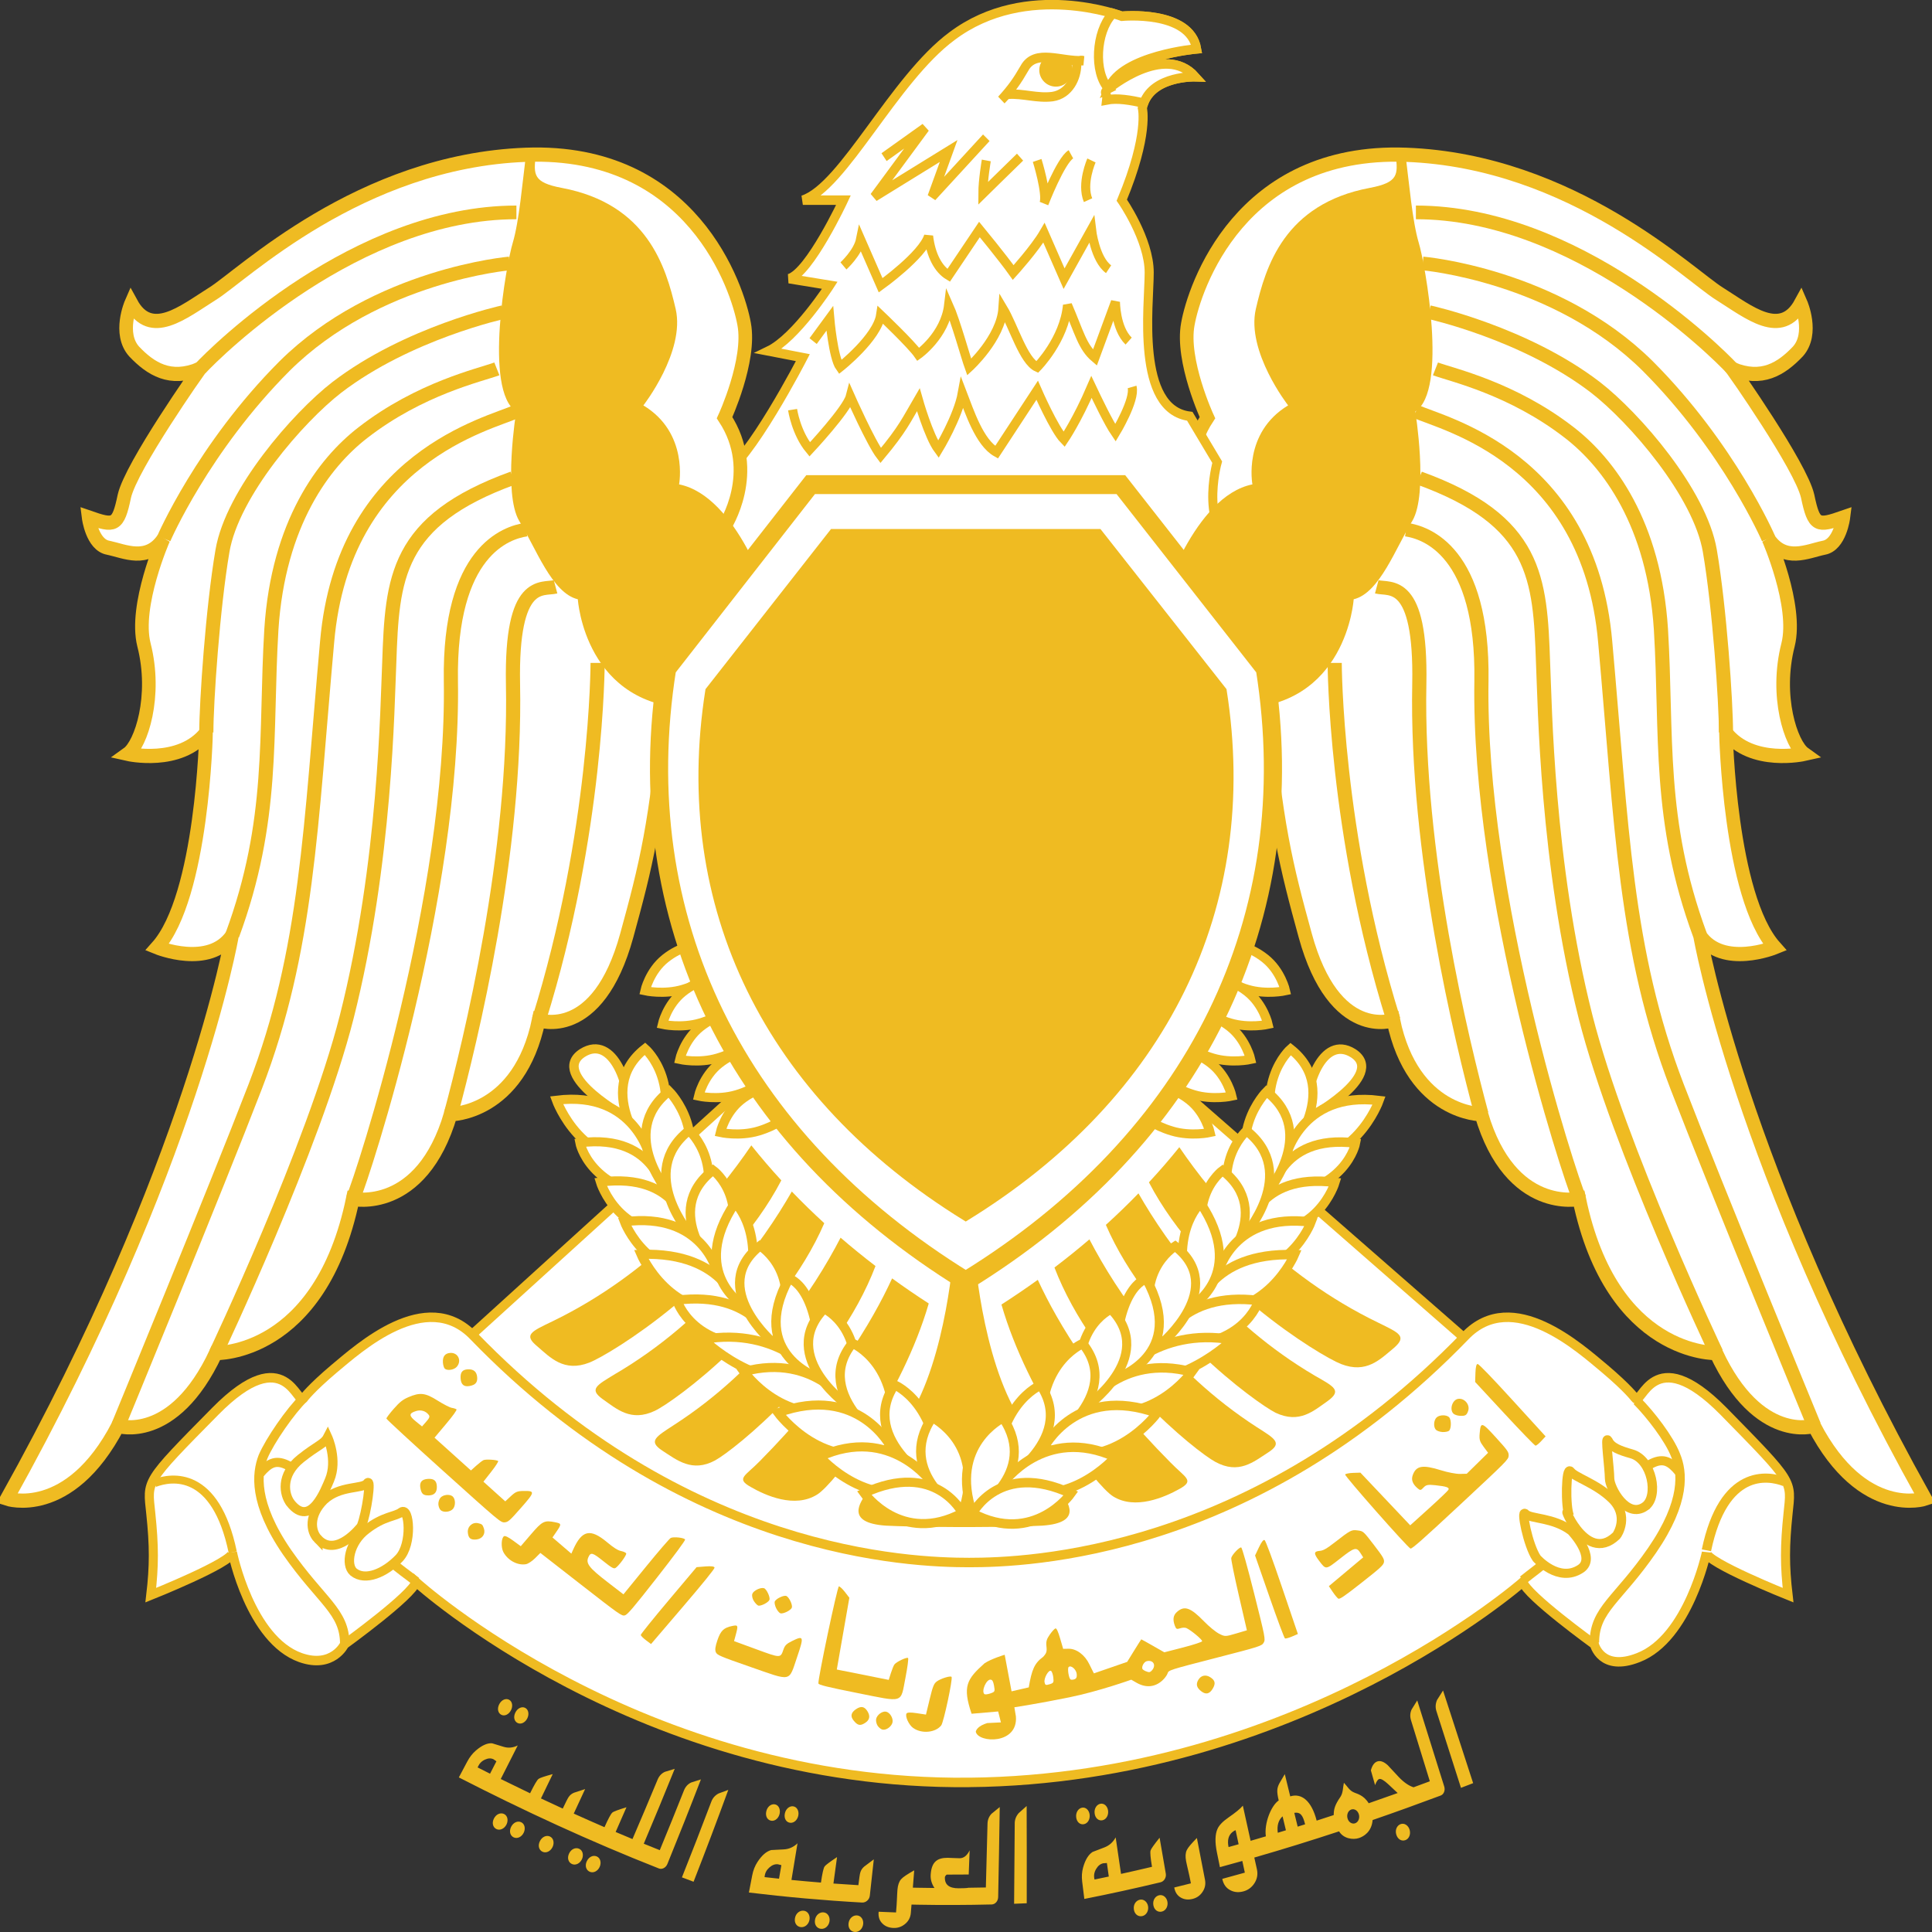 <?xml version="1.0" encoding="UTF-8" standalone="no"?>
<!-- Created with Inkscape (http://www.inkscape.org/) -->

<svg
   xmlns:dc="http://purl.org/dc/elements/1.1/"
   xmlns:cc="http://creativecommons.org/ns#"
   xmlns:rdf="http://www.w3.org/1999/02/22-rdf-syntax-ns#"
   xmlns:svg="http://www.w3.org/2000/svg"
   xmlns="http://www.w3.org/2000/svg"
   xmlns:sodipodi="http://sodipodi.sourceforge.net/DTD/sodipodi-0.dtd"
   xmlns:inkscape="http://www.inkscape.org/namespaces/inkscape"
   id="svg2"
   version="1.1"
   inkscape:version="0.47 r22583"
   width="400"
   height="400"
   sodipodi:docname="Coat of arms of Libya (1972–1977).svg">
  <rect width="100%" height="100%" fill="#333333" stroke="none"/>
  <defs
     id="defs6">
    <inkscape:perspective
       sodipodi:type="inkscape:persp3d"
       inkscape:vp_x="0 : 0.5 : 1"
       inkscape:vp_y="0 : 1000 : 0"
       inkscape:vp_z="1 : 0.5 : 1"
       inkscape:persp3d-origin="0.5 : 0.33333333 : 1"
       id="perspective10" />
    <inkscape:perspective
       id="perspective2957"
       inkscape:persp3d-origin="0.5 : 0.33333333 : 1"
       inkscape:vp_z="1 : 0.5 : 1"
       inkscape:vp_y="0 : 1000 : 0"
       inkscape:vp_x="0 : 0.5 : 1"
       sodipodi:type="inkscape:persp3d" />
    <clipPath
       id="id0">
      <path
         d="m 6270380,1184790 c -66510,-76010 -101350,-126680 -148860,-212190 -69670,-133020 -240700,-41180 -380050,-50680 22170,-6330 41170,6340 41170,22170 0,91850 50680,202700 158360,218530 98180,12670 190030,-22170 285040,-15830 15830,0 28500,22170 44340,38000 z"
         id="path7" />
    </clipPath>
    <inkscape:perspective
       id="perspective136"
       inkscape:persp3d-origin="298.23206 : 203.33142 : 1"
       inkscape:vp_z="596.46411 : 304.99713 : 1"
       inkscape:vp_y="0 : 1000 : 0"
       inkscape:vp_x="0 : 304.99713 : 1"
       sodipodi:type="inkscape:persp3d" />
    <inkscape:path-effect
       bendpath-nodetypes="cc"
       vertical="false"
       scale_y_rel="false"
       prop_scale="1"
       bendpath="m 47.863,190.39 c 30.142,8.595 57.402,11.32 99.822,0"
       is_visible="true"
       id="path-effect3044"
       effect="bend_path" />
    <inkscape:perspective
       sodipodi:type="inkscape:persp3d"
       inkscape:vp_x="0 : 0.5 : 1"
       inkscape:vp_y="0 : 1000 : 0"
       inkscape:vp_z="1 : 0.5 : 1"
       inkscape:persp3d-origin="0.5 : 0.33333333 : 1"
       id="perspective3097" />
    <inkscape:perspective
       sodipodi:type="inkscape:persp3d"
       inkscape:vp_x="0 : 0.5 : 1"
       inkscape:vp_y="0 : 1000 : 0"
       inkscape:vp_z="1 : 0.5 : 1"
       inkscape:persp3d-origin="0.5 : 0.33333333 : 1"
       id="perspective3055" />
    <inkscape:perspective
       sodipodi:type="inkscape:persp3d"
       inkscape:vp_x="0 : 0.5 : 1"
       inkscape:vp_y="0 : 1000 : 0"
       inkscape:vp_z="1 : 0.5 : 1"
       inkscape:persp3d-origin="0.5 : 0.33333333 : 1"
       id="perspective2954" />
    <clipPath
       id="id0-4">
      <path
         id="path7-8"
         d="m 6270380,1184790 c -66510,-76010 -101350,-126680 -148860,-212190 -69670,-133020 -240700,-41180 -380050,-50680 22170,-6330 41170,6340 41170,22170 0,91850 50680,202700 158360,218530 98180,12670 190030,-22170 285040,-15830 15830,0 28500,22170 44340,38000 z" />
    </clipPath>
    <inkscape:perspective
       sodipodi:type="inkscape:persp3d"
       inkscape:vp_x="0 : 0.5 : 1"
       inkscape:vp_y="0 : 1000 : 0"
       inkscape:vp_z="1 : 0.5 : 1"
       inkscape:persp3d-origin="0.5 : 0.33333333 : 1"
       id="perspective2957-9" />
    <inkscape:perspective
       id="perspective10-0"
       inkscape:persp3d-origin="0.5 : 0.33333333 : 1"
       inkscape:vp_z="1 : 0.5 : 1"
       inkscape:vp_y="0 : 1000 : 0"
       inkscape:vp_x="0 : 0.5 : 1"
       sodipodi:type="inkscape:persp3d" />
  </defs>
  <sodipodi:namedview
     pagecolor="#ffffff"
     bordercolor="#666666"
     borderopacity="1"
     objecttolerance="10"
     gridtolerance="10"
     guidetolerance="10"
     inkscape:pageopacity="0"
     inkscape:pageshadow="2"
     inkscape:window-width="915"
     inkscape:window-height="751"
     id="namedview4"
     showgrid="false"
     inkscape:zoom="0.95"
     inkscape:cx="200"
     inkscape:cy="200"
     inkscape:window-x="177"
     inkscape:window-y="96"
     inkscape:window-maximized="0"
     inkscape:current-layer="svg2">
    <inkscape:grid
       type="xygrid"
       id="grid2811" />
  </sodipodi:namedview>
  <g
     transform="matrix(-3.2069913e-5,0,0,3.3446823e-5,408.454,-17.409)"
     id="Layer_x0020_1"
     style="fill-rule:evenodd">
    <g
       id="g4314">
      <g
         id="g3842">
        <path
           style="fill:#009e60"
           id="path11"
           d="M 6479466.7,11553887 C 4350898.8,11533397 2904485,10312767 2904485,10312767 c -22107,81962 -461084.7,386386 -461084.7,386386 0,0 -44214,172703 -284229.2,81961 -322121,-120012 -438977.7,-649831 -438977.7,-649831 0,61472 -527405.5,263446 -527405.5,263446 22107,-181484 22107,-304426 0,-506400 -22106.9,-204902 -41052.8,-184412 416870.9,-632270 461084.7,-447856.2 527405.4,-20490 571619.2,-81961 0,0 44213.9,-58540 195801.5,-181482.4 154748.6,-122941.9 593726.3,-509328.1 900062.4,-201973.2 1367459,1355281.6 2829667.8,1402112.6 3202324.8,1402112.6 372656.8,0 1831704.7,-46831 3199163.7,-1402112.6 306336.2,-307354.9 745314.6,79031.3 900063.6,201973.2 151587,122942.4 195800,181482.4 195800,181482.4 44214,61471 110535,-365895.2 571620,81961 461085,447858 438978,427368 416871,632270 -22107,201974 -22107,324916 0,506400 0,0 -527405,-201974 -527405,-263446 0,0 -113696,538600 -438978,649831 -208436,70252 -284230,-81961 -284230,-81961 0,0 -438977,-304424 -461084,-386386 0,0 -1446414.4,1261610 -3571821.3,1241120 z" />
        <polygon
           transform="matrix(0.997,0,0,0.924,18487.82,44003.924)"
           style="fill:#ffffff;stroke:#efbb22;stroke-width:61066.59;stroke-opacity:1"
           id="polygon13"
           points="8394190,10692800 6457060,11343700 4363310,10752600 3122390,9616710 5255590,7687090 7795880,7666990 9835390,9583710 " />
        <g
           transform="matrix(0.997,0,0,0.924,18487.82,44003.924)"
           id="_47212472">
          <path
             style="fill:#ffffff;stroke:#efbb22;stroke-width:61066.59;stroke-opacity:1"
             d="m 8258600,6851340 c 0,0 84840,0 188530,84840 103690,84840 131970,216810 131970,216810 0,0 -122550,28270 -245090,-9430 -122540,-37710 -179100,-94260 -179100,-94260 l 103690,-197960 z"
             id="_46568480" />
          <path
             style="fill:#ffffff;stroke:#efbb22;stroke-width:61066.59;stroke-opacity:1"
             d="m 8146060,7076430 c 0,0 84830,0 188520,84840 103690,84830 131970,216800 131970,216800 0,0 -122540,28280 -245080,-9420 -122540,-37710 -179100,-94270 -179100,-94270 l 103690,-197950 z"
             id="_105117120" />
          <path
             style="fill:#ffffff;stroke:#efbb22;stroke-width:61066.59;stroke-opacity:1"
             d="m 8033510,7311510 c 0,0 84840,0 188530,84840 103690,84840 131970,216810 131970,216810 0,0 -122540,28280 -245090,-9430 -122540,-37700 -179100,-94260 -179100,-94260 l 103690,-197960 z"
             id="_99531504" />
          <path
             style="fill:#ffffff;stroke:#efbb22;stroke-width:61066.59;stroke-opacity:1"
             d="m 7911540,7557170 c 0,0 84840,0 188530,84840 103690,84840 131970,216810 131970,216810 0,0 -122540,28280 -245080,-9430 -122550,-37710 -179110,-94260 -179110,-94260 l 103690,-197960 z"
             id="_100008936" />
          <path
             style="fill:#ffffff;stroke:#efbb22;stroke-width:61066.59;stroke-opacity:1"
             d="m 7770720,7800830 c 0,0 84840,0 188530,84830 103690,84840 131970,216810 131970,216810 0,0 -122540,28280 -245090,-9430 -122540,-37700 -179100,-94260 -179100,-94260 l 103690,-197950 z"
             id="_99531464" />
        </g>
        <g
           transform="matrix(0.997,0,0,0.924,18487.82,44003.924)"
           id="_46848968">
          <path
             style="fill:#ffffff;stroke:#efbb22;stroke-width:61066.59;stroke-opacity:1"
             d="m 4753500,6851340 c 0,0 -84840,0 -188530,84840 -103690,84840 -131970,216810 -131970,216810 0,0 122540,28270 245090,-9430 122540,-37710 179100,-94260 179100,-94260 l -103690,-197960 z"
             id="_103554712" />
          <path
             style="fill:#ffffff;fill-opacity:1;stroke:#efbb22;stroke-width:61066.59;stroke-opacity:1"
             d="m 4866040,7076430 c 0,0 -84840,0 -188530,84840 -103690,84830 -131960,216800 -131960,216800 0,0 122540,28280 245080,-9420 122540,-37710 179100,-94270 179100,-94270 l -103690,-197950 z"
             id="_103622104" />
          <path
             style="fill:#ffffff;fill-opacity:1;stroke:#efbb22;stroke-width:61066.59;stroke-opacity:1"
             d="m 4978590,7311510 c 0,0 -84840,0 -188530,84840 -103690,84840 -131970,216810 -131970,216810 0,0 122540,28280 245080,-9430 122550,-37700 179110,-94260 179110,-94260 l -103690,-197960 z"
             id="_100564448" />
          <path
             style="fill:#ffffff;fill-opacity:1;stroke:#efbb22;stroke-width:61066.59;stroke-opacity:1"
             d="m 5100550,7557170 c 0,0 -84830,0 -188520,84840 -103690,84840 -131970,216810 -131970,216810 0,0 122540,28280 245080,-9430 122550,-37710 179100,-94260 179100,-94260 l -103690,-197960 z"
             id="_47610432" />
          <path
             style="fill:#ffffff;fill-opacity:1;stroke:#efbb22;stroke-width:61066.59;stroke-opacity:1"
             d="m 5241380,7800830 c 0,0 -84840,0 -188530,84830 -103690,84840 -131970,216810 -131970,216810 0,0 122540,28280 245090,-9430 122540,-37700 179100,-94260 179100,-94260 l -103690,-197950 z"
             id="_46849008" />
        </g>
        <path
           style="fill:#efbb22;fill-opacity:1"
           id="path27"
           d="m 6501573.6,8295954.2 75793.7,-49760.8 c 0,0 44213.9,679100.9 296863.2,1056706.6 138953.6,204893 252649.3,427367 274756.2,468348 22107,38051 142114.5,175624 -132641.6,193193 -186328.4,8780 -505298.5,8780 -505298.5,8780 0,0 -315809.2,0 -502137.5,-8780 -274756.3,-17569 -154748.7,-155142 -132641.6,-193193 22106.9,-40981 135802.4,-263455 274756.1,-468348 252649.3,-377605.7 296863.1,-1056706.6 296863.1,-1056706.6 l 53686.9,49760.8 z" />
        <path
           style="fill:#ffffff;stroke:#efbb22;stroke-width:87936.219;stroke-opacity:1"
           id="path29"
           d="m 4941464.1,3779332.1 c 0,0 230542.4,-336616 0,-673241.3 0,0 170543.4,-354185.8 126329.6,-579579.3 -41062.8,-222463.5 -334764.9,-1085977.4 -1408522,-1047926.6 -1076917.9,38050.8 -1834855.5,749352.2 -2024345,860584.1 -189489.5,114161.5 -397924.9,281013.9 -524244.5,58550.3 0,0 -85266.8,187333.3 18946,298565.2 107373.6,108302 233703.2,184412.8 423182.7,108302 0,0 -442128.7,600069.5 -486342.5,787412.3 -41053,187333.3 -63159.9,187333.3 -230542.48,131722.2 0,0 22106.93,169772.8 126319.65,187342.5 104222.83,20481.1 252649.33,93662.2 356871.93,-55620.5 0,0 -189489.3,412726.9 -126329.6,655680.9 85276.8,319064.8 -18945.9,617639.3 -104212.7,676180.4 0,0 337916.2,73181 505298.6,-131722.3 0,0 -22106.9,1012796.6 -315809.1,1328931.6 0,0 337916,131722.2 483181.7,-73181 0,0 -252649.4,1422602.8 -1452725.95,3486256.4 0,0 401075.85,128791 716894.95,-450787 0,0 356862,111231 631618.2,-450778.3 0,0 672681,20490.4 884267.3,-954255.4 0,0 442138.8,93662.1 631628.2,-523967.9 0,0 442128.8,0 568458.5,-582499.9 0,0 380275.2,133413.6 568458.3,-523967.9 120925,-422440.6 195851.3,-700450.8 259001.2,-1449812.3 166146,435000.9 302467.1,70436 332351.8,-36322.5 117086.1,-418337 40265.2,-1045865.7 40265.2,-1045865.7 z" />
        <path
           style="fill:#ffffff;fill-opacity:1"
           id="path31"
           d="M 6479466.7,11553887 C 4350898.8,11533397 2904485,10312767 2904485,10312767 c -22107,81962 -461084.7,386386 -461084.7,386386 0,0 -44214,172703 -284229.2,81961 -322121,-120012 -438977.7,-649831 -438977.7,-649831 0,61472 -527405.5,263446 -527405.5,263446 22107,-181484 22107,-304426 0,-506400 -22106.9,-204902 -41052.8,-184412 416870.9,-632270 461084.7,-447856.2 527405.4,-20490 571619.2,-81961 0,0 44213.9,-58540 195801.5,-181482.4 154748.6,-122941.9 593726.3,-509328.1 900062.4,-201973.2 1367459,1355281.6 2829667.8,1402112.6 3202324.8,1402112.6 372656.8,0 1831704.7,-46831 3199163.7,-1402112.6 306336.2,-307354.9 745314.6,79031.3 900063.6,201973.2 151587,122942.4 195800,181482.4 195800,181482.4 44214,61471 110535,-365895.2 571620,81961 461085,447858 438978,427368 416871,632270 -22107,201974 -22107,324916 0,506400 0,0 -527405,-201974 -527405,-263446 0,0 -113696,538600 -438978,649831 -208436,70252 -284230,-81961 -284230,-81961 0,0 -438977,-304424 -461084,-386386 0,0 -1446414.4,1261610 -3571821.3,1241120 z" />
        <path
           style="fill:#ffffff"
           id="path33"
           d="m 2938148.9,10339902 c -22097,-17422 -33663.9,-27145 -33663.9,-27145 -22107,81963 -461084.7,386387 -461084.7,386387 0,0 -688.1,2680 -2343.4,7190 -16522.8,-60971 -44532.9,-158839 -69780.9,-221243 -38889.1,-96120 -226852.9,-264332 -362964.5,-450565 -136111.7,-186234 -116667.1,-384483 -116667.1,-384483 0,0 84259.5,-90113 149074.7,-84105 64815.1,6008 207408.3,108135 408335.1,282354 200926.7,174218 492594.7,486610 492594.7,486610 l -3500,5000 z m -1217247.5,-205597 -708,-3031 c 0,61472 -527405.5,263446 -527405.5,263446 22107,-181484 22107,-304426 0,-506400 -9592.6,-88883 -18537,-135354 11726.6,-196030 27441.8,-9113 68843.7,-20731 110275.4,-24225 71296.7,-6007 149074.8,12016 265741.9,102129 98100.1,75769 132053.4,295940 140369.6,364111 z M 11760960,9712401 c 19016,51628 10580,97083 2075,175919 -22108,201974 -22108,324916 0,506400 0,0 -445181,-170458 -517494,-245830 5025,-52145 29905,-262428 109159,-330635 90741,-78098 149075,-150190 285186,-132167 42788,5666 84269,15509 121074,26313 z m -1269817,971853 c -87989,-62034 -420630,-300413 -439806,-371497 0,0 -21488,18716 -62731.4,51332 l -1505,-11165 c 0,0 213890.4,-180225 557410.4,-516647 343520,-336423 369446,-258324 434261,-270339 64815,-12016 84259,78097 84259,78097 0,0 0,126159 -32407,216272 -32407,90114 -168519,300377 -362964,510641 -194446,210263 -175001,312391 -175001,312391 l -1516,915 z" />
        <g
           transform="matrix(0.997,0,0,0.924,18487.82,44003.924)"
           id="_103757528">
          <path
             style="fill:#efbb22;fill-opacity:1"
             d="m 5119610,8200970 c -222100,338530 -641230,853230 -1291080,1177160 -129850,66510 -186860,88680 -98180,167860 88680,76010 177360,174190 342050,107680 138800,-56050 902960,-539570 1244080,-1217270 -68350,-76220 -134000,-154690 -196870,-235430 z"
             id="_104419856" />
          <path
             style="fill:#efbb22;fill-opacity:1"
             d="m 5384270,8510300 c -190330,344590 -552050,863070 -1144010,1222550 -123520,72840 -174200,98180 -82350,167850 91850,66510 183690,155190 338880,79180 126980,-66140 817310,-585320 1098540,-1258430 -72690,-68250 -143070,-138630 -211060,-211150 z"
             id="_104431664" />
          <path
             style="fill:#efbb22;fill-opacity:1"
             d="m 5701900,8818540 c -177920,352920 -515700,877160 -1081590,1256350 -120350,79180 -171020,107690 -76010,171030 95010,63340 190030,148850 342050,63340 124180,-68700 788350,-618030 1041870,-1302110 -77430,-60810 -152910,-123680 -226320,-188610 z"
             id="_100122360" />
          <path
             style="fill:#efbb22;fill-opacity:1"
             d="m 6036160,9089590 c -131040,293890 -382720,726660 -858440,1222840 -98180,104510 -158350,120350 -60170,177360 98180,57010 288210,142520 430730,50670 117880,-76880 553000,-674300 723170,-1285440 -80070,-53210 -158550,-108350 -235290,-165430 z"
             id="_100122256" />
          <path
             style="fill:#efbb22;fill-opacity:1"
             d="m 7891130,8188780 c 221370,338500 640240,855050 1289830,1179850 133020,66510 186860,88680 98180,164690 -85510,76010 -174190,177360 -338880,110850 -138850,-56070 -901250,-542150 -1243390,-1220940 67450,-75920 132230,-154070 194260,-234450 z"
             id="_104323120" />
          <path
             style="fill:#efbb22;fill-opacity:1"
             d="m 7628950,8497920 c 190880,345220 553120,864540 1143450,1222260 120350,76010 171030,101350 82350,167850 -91850,66510 -183700,155190 -338880,79180 -129550,-63450 -815190,-583840 -1097180,-1257040 72440,-68600 142550,-139370 210260,-212250 z"
             id="_102633280" />
          <path
             style="fill:#efbb22;fill-opacity:1"
             d="m 7313050,8807180 c 177060,353540 513630,877930 1079300,1255050 117180,79170 167860,107680 76010,171020 -95010,63340 -193200,148860 -342050,66510 -126670,-71250 -787510,-619710 -1039270,-1302630 77360,-61250 152730,-124570 226010,-189950 z"
             id="_104350776" />
          <path
             style="fill:#efbb22;fill-opacity:1"
             d="m 6979480,9079970 c 130540,294200 381220,726620 855460,1222960 95010,101340 158350,117180 60170,174190 -95010,57010 -285040,145690 -430730,50670 -115170,-74210 -550820,-669610 -722180,-1279790 80790,-54040 159930,-110020 237280,-168030 z"
             id="_105174832" />
        </g>
        <path
           style="fill:#ffffff;stroke:#efbb22;stroke-width:58624.152;stroke-opacity:1"
           id="path44"
           d="m 7944826.4,4519913.3 309497.2,-608849.8 c -274756.2,-81961.2 -176855.4,-447857.1 -176855.4,-447857.1 -176855.6,-81961.3 -524244.6,-728871.1 -524244.6,-728871.1 l 221069.3,-40980.7 c -176855.5,-81961.3 -394763.8,-406876.4 -394763.8,-406876.4 l 262122.3,-40980.7 c -132641.7,-38050.7 -350550.2,-485907.9 -350550.2,-485907.9 l 262122.4,0 c -262122.4,-81961.3 -587404.4,-749352.2 -963222.2,-1015726.25 -483191.7,-348326.2 -1095863.9,-122942 -1095863.9,-122942 0,0 -438977.7,-40980.6 -483191.6,201982.6 0,0 483191.6,40980.6 568458.3,245874.55 0,0 -360022.9,-286855.25 -558985.3,-73171.75 0,0 296863.1,-8789.6 341077,193193.15 0,0 -44213.9,163913.2 132641.6,570789.7 0,0 -176855.5,242954 -176855.5,447857.2 0,201973.3 88427.7,848883.2 -262122.2,889863.8 l -176855.5,283934.5 c 0,0 132641.6,447857.2 -173694.6,570789.8 l 306336.2,567878.4 2933880.5,0 z" />
        <path
           style="fill:none;stroke:#efbb22;stroke-width:58624.152;stroke-opacity:1"
           id="path46"
           d="m 7028979.1,1493224.8 c -88427.8,-60491.3 -176855.6,-120991.8 -265283.3,-181492.4 109487.7,142461.9 218965.4,284905.1 328443.1,427366.8 -160003.5,-94650.9 -320017.2,-189292.7 -480030.6,-283934.4 35797.9,94641.7 71585.7,189283.5 107373.7,283934.4 -116846.7,-121971.4 -233693.4,-243933.5 -350550,-365895.7 m -678993.1,140511.7 c 0,0 66320.8,143422.8 22107,245874.4 m 328443,-245874.4 c 0,0 -66320.8,204893.8 -44213.9,266364.7 0,0 -107373.6,-266364.7 -173694.5,-304424.8 m 546351.5,38060.1 c 0,0 22107,122932.5 22107,204893.8 0,0 -173694.6,-163913.3 -240015.4,-225384.2" />
        <path
           style="fill:none;stroke:#efbb22;stroke-width:58624.152;stroke-opacity:1"
           id="path48"
           d="m 7291101.2,2166466.2 c 0,0 -93313.7,-81443.9 -110534.6,-163922.6 -43166.7,94651.1 -86323.8,189302.1 -129480.6,283934.6 0,0 -271665,-186409.2 -309497.1,-304424.9 -14917.5,119679.3 -63159.8,204903.1 -129480.6,242963.2 -66320.8,-94641.9 -132641.6,-189292.9 -198962.4,-283943.9 0,0 -150939.4,175577.1 -217908.5,266374.2 0,0 -139133,-147027.6 -198962.4,-245883.8 -43156.8,94651 -86313.7,189302 -129480.6,283934.5 -58951.8,-101462.6 -117893.6,-202934.5 -176855.5,-304424.9 0,0 -22106.9,184412.9 -110534.7,245883.8" />
        <path
           style="fill:none;stroke:#efbb22;stroke-width:58624.152;stroke-opacity:1"
           id="path50"
           d="m 7486902.8,2631883.7 c -35797.9,-46831.1 -71595.8,-93662.1 -107373.7,-140502.4 0,0 -22107,242954 -66320.9,301504.4 0,0 -240015.2,-181492.4 -262122.2,-321994.7 0,0 -198962.5,181483 -243176.3,242954 0,0 -172637.4,-117045.3 -195801.4,-304424.9 -45280.9,97183.3 -110534.7,324915.2 -132641.6,383465.6 0,0 -204925.4,-178793.6 -217908.5,-362975.3 -69122.7,110436.9 -132641.6,324915.3 -221069.3,362975.3 0,0 -175010.8,-168968.9 -195801.4,-383465.6 -75165.6,166399.5 -95208.4,258665.9 -176855.5,324915.2 -44213.8,-115122.8 -88427.8,-230264.3 -132641.6,-345405.5 0,0 0,163922.5 -85266.9,242953.9" />
        <path
           style="fill:none;stroke:#efbb22;stroke-width:58624.152;stroke-opacity:1"
           id="path52"
           d="m 7619544.4,3056330 c 0,0 -22107,143432.1 -110534.7,245874.4 0,0 -240015.3,-245874.4 -262122.3,-327835.7 0,0 -132641.6,286855.2 -195801.4,365895.8 -143719.9,-164939.2 -168429.4,-222907.2 -243176.3,-345405.5 0,0 -66320.8,225393.4 -129480.6,307345.4 0,0 -126808.2,-200106.3 -154748.5,-348326.1 -45300.8,112645.9 -110534.7,307345.6 -221069.4,365895.9 -87380.7,-127821.8 -174751.6,-255634.5 -262122.3,-383465.7 0,0 -110534.6,242963.3 -173694.5,304434.3 0,0 -84578.7,-118764.3 -176855.5,-324924.5 -38131.1,77312.3 -110534.7,222472.9 -154748.5,283943.8 0,0 -129480.7,-204903.1 -107373.7,-283943.8" />
        <path
           style="fill:#ffffff"
           id="path54"
           d="m 6271031.2,1139029.7 c -66320.7,-70251.2 -101061.7,-117082.2 -148436.4,-196113.75 -69471.9,-122941.8 -240015.4,-38060 -378969.1,-46840.3 22107,-5850.3 41053,5859.7 41053,20490.4 0,84891.15 50535.7,187342.75 157909.6,201973.45 97900.6,11710.1 189489.3,-20490.4 284229.1,-14630.7 15784.9,0 28418.9,20490.3 44213.8,35120.9 z" />
        <g
           transform="matrix(0.997,0,0,0.924,18487.82,44003.924)"
           style="fill:#efbb22;fill-opacity:1"
           id="g56"
           clip-path="url(#id0-4)">
          <g
             style="fill:#efbb22;fill-opacity:1"
             id="_45709960">
            <path
               style="fill:#efbb22;fill-opacity:1"
               d="m 5918830,1096110 c -60180,0 -107680,-50670 -107680,-110840 0,-60180 47500,-107690 107680,-107690 60170,0 107680,47510 107680,107690 0,60170 -47510,110840 -107680,110840 z"
               id="_466408241" />
          </g>
        </g>
        <path
           style="fill:none;stroke:#efbb22;stroke-width:58624.152;stroke-opacity:1"
           id="path60"
           d="m 6271031.2,1139029.7 c -66320.7,-70251.2 -101061.7,-117082.2 -148436.4,-196113.75 -69471.9,-122941.8 -240015.4,-38060 -378969.1,-46840.3 22107,-5850.3 41053,5859.7 41053,20490.4 0,84891.15 50535.7,187342.75 157909.6,201973.45 97900.6,11710.1 189489.3,-20490.4 284229.1,-14630.7 15784.9,0 28418.9,20490.3 44213.8,35120.9 z" />
        <path
           style="fill:#ffffff;stroke:#efbb22;stroke-width:58624.152;stroke-opacity:1"
           id="path62"
           d="m 5592038.2,1139029.7 c -6321.9,-49760.8 28419,-38050.8 -12634,-70251.2 0,0 -360022.9,-286855.25 -558985.3,-73171.75 0,0 266070.9,-7856.1 331923.1,162702.55 86513.1,-18041.1 171141.8,-32422.2 239696.2,-19279.6 z m -12634,-70251.2 c 97900.7,-99521.75 82115.8,-351255.95 -22106.8,-459557.95 l -5913.3,-6081.5 c -36575.5,10222.1 -57246.6,17782.3 -57246.6,17782.3 0,0 -438977.7,-40980.6 -483191.6,201982.6 0,0 483191.6,40980.6 568458.3,245874.55 z" />
        <path
           style="fill:#ffffff;stroke:#efbb22;stroke-width:87936.219;stroke-opacity:1"
           id="path64"
           d="m 8058522.1,3779332.1 c 0,0 -230542.3,-336616 0,-673241.3 0,0 -170543.5,-354185.8 -126329.6,-579579.3 41062.9,-222463.5 334765,-1085977.4 1408521.9,-1047926.6 1076918.6,38050.8 1834856.6,749352.2 2024345.6,860584.1 189489,114161.5 397925,281013.9 524245,58550.3 0,0 85267,187333.3 -18947,298565.2 -107373,108302 -233702,184412.8 -423182,108302 0,0 442129,600069.5 486343,787412.3 41053,187333.3 63160,187333.3 230542,131722.2 0,0 -22107,169772.8 -126320,187342.5 -104222,20481.1 -252649,93662.2 -356871,-55620.5 0,0 189488,412726.9 126329,655680.9 -85277,319064.8 18946,617639.3 104212,676180.4 0,0 -337916,73181 -505299,-131722.3 0,0 22108,1012796.6 315810,1328931.6 0,0 -337916,131722.2 -483182,-73181 0,0 252650,1422602.8 1452725,3486256.4 0,0 -401075,128791 -716893,-450787 0,0 -356863,111231 -631618,-450778.3 0,0 -672682,20490.4 -884268,-954255.4 0,0 -442139,93662.1 -631628.9,-523967.9 0,0 -442128.8,0 -568458.5,-582499.9 0,0 -380275.1,133413.6 -568458.3,-523967.9 -120925.1,-422440.6 -195851.2,-700450.8 -259001.1,-1449812.3 -166146.1,435000.9 -302467.2,70436 -332352,-36322.5 -117085.9,-418337 -40265.1,-1045865.7 -40265.1,-1045865.7 z" />
        <g
           transform="matrix(0.997,0,0,0.924,18487.82,44003.924)"
           id="_140533680">
          <path
             style="fill:none;stroke:#efbb22;stroke-width:91599.883;stroke-opacity:1"
             d="M 11461300,2986880 C 11356780,2869700 10447820,1938570 9412170,1938570"
             id="_103631224" />
          <path
             style="fill:none;stroke:#efbb22;stroke-width:91599.883;stroke-opacity:1"
             d="m 9456500,2280620 c 0,0 861460,76010 1456870,687260 528910,547910 782280,1156000 782280,1156000"
             id="_105021888" />
          <path
             style="fill:none;stroke:#efbb22;stroke-width:91599.883;stroke-opacity:1"
             d="m 9497670,2606830 c 0,0 617590,139350 1076820,503570 253370,202700 677770,709440 741110,1095820 63340,383230 104510,1013480 104510,1216180"
             id="_46525000" />
          <path
             style="fill:none;stroke:#efbb22;stroke-width:91599.883;stroke-opacity:1"
             d="m 9538840,2986880 c 107690,41180 497240,129860 867800,427570 253360,202690 547910,608080 592250,1317520 41170,709430 -22170,1276350 253370,2049120"
             id="_104656736" />
          <path
             style="fill:none;stroke:#efbb22;stroke-width:91599.883;stroke-opacity:1"
             d="m 9412160,3271930 c 171020,82340 1121160,304040 1225670,1542380 107690,1235180 126690,2068130 465570,2980260 253370,680930 886790,2270820 886790,2270820"
             id="_139206144" />
          <path
             style="fill:none;stroke:#efbb22;stroke-width:91599.883;stroke-opacity:1"
             d="m 11356800,9577660 c 0,0 -630260,-1374530 -845620,-2248660 -253370,-1035640 -262870,-2090290 -275540,-2372170 -19000,-570080 -41170,-953300 -801280,-1238340"
             id="_104642216" />
          <path
             style="fill:none;stroke:#efbb22;stroke-width:91599.883;stroke-opacity:1"
             d="m 9348820,4063700 c 126680,19010 500400,142520 487730,1013480 -22170,1441040 566920,3306470 633430,3468000"
             id="_103540272" />
          <path
             style="fill:none;stroke:#efbb22;stroke-width:91599.883;stroke-opacity:1"
             d="m 9158790,4446930 c 85510,22170 288210,-60180 275540,649260 -22170,1136990 275540,2394340 402220,2882070"
             id="_103540104" />
          <path
             style="fill:none;stroke:#efbb22;stroke-width:91599.883;stroke-opacity:1"
             d="m 8886420,4956830 c 0,0 0,1133830 380050,2391180"
             id="_103508624" />
        </g>
        <path
           style="fill:#efbb22;fill-opacity:1"
           id="path76"
           d="m 7764819.9,4247679.5 c 0,0 208435.5,-655680.7 587404.4,-728861.8 0,0 -63159.9,-319055.6 230542.3,-488837.7 0,0 -271595.2,-333695.5 -208435.4,-597139.7 63159.9,-260514.6 183167.5,-649830.6 735840.9,-749352.3 185131.9,-33291 181861.2,-82922.4 167352.6,-200947.4 15196.7,-3410.4 9931.6,-4732.1 63189.7,-3955.7 22765.2,172009.5 44213.9,412726.9 85266.7,544449 41053,128801.5 189489.5,913274.6 -22106.9,1045006.1 0,0 85266.8,506398.3 -18945.9,676171.2 -107373.7,166852.3 -211596.3,447857 -378978.9,485907.9 0,0 -44213.9,676180.5 -757947.8,676180.5 l -12624,-105381.6 -470557.7,-553238.5 z" />
        <g
           transform="matrix(0.997,0,0,0.924,18487.82,44003.924)"
           id="_105015632">
          <path
             style="fill:none;stroke:#efbb22;stroke-width:91599.883;stroke-opacity:1"
             d="M 1538700,2986880 C 1643220,2869700 2552180,1938570 3587830,1938570"
             id="_46103624" />
          <path
             style="fill:none;stroke:#efbb22;stroke-width:91599.883;stroke-opacity:1"
             d="m 3543490,2280620 c 0,0 -861460,76010 -1456870,687260 -528910,547910 -782280,1156000 -782280,1156000"
             id="_104746024" />
          <path
             style="fill:none;stroke:#efbb22;stroke-width:91599.883;stroke-opacity:1"
             d="m 3502320,2606830 c 0,0 -617590,139350 -1076820,503570 -253370,202700 -677770,709440 -741110,1095820 -63340,383230 -104510,1013480 -104510,1216180"
             id="_139342672" />
          <path
             style="fill:none;stroke:#efbb22;stroke-width:91599.883;stroke-opacity:1"
             d="m 3461150,2986880 c -107690,41180 -497240,129860 -867790,427570 -253370,202690 -547920,608080 -592260,1317520 -41170,709430 22170,1276350 -253370,2049120"
             id="_139342608" />
          <path
             style="fill:none;stroke:#efbb22;stroke-width:91599.883;stroke-opacity:1"
             d="m 3587830,3271930 c -171020,82340 -1121160,304040 -1225670,1542380 -107690,1235180 -126690,2068130 -465570,2980260 -253370,680930 -886790,2270820 -886790,2270820"
             id="_105551120" />
          <path
             style="fill:none;stroke:#efbb22;stroke-width:91599.883;stroke-opacity:1"
             d="m 1643220,9577660 c 0,0 630260,-1374530 845620,-2248660 253370,-1035640 262870,-2090290 275540,-2372170 19000,-570080 41170,-953300 801280,-1238340"
             id="_105551040" />
          <path
             style="fill:none;stroke:#efbb22;stroke-width:91599.883;stroke-opacity:1"
             d="m 3651170,4063700 c -126680,19010 -500400,142520 -487730,1013480 22170,1441040 -566920,3306470 -633430,3468000"
             id="_102259512" />
          <path
             style="fill:none;stroke:#efbb22;stroke-width:91599.883;stroke-opacity:1"
             d="m 3841200,4446930 c -85510,22170 -288210,-60180 -275540,649260 22170,1136990 -275540,2394340 -402220,2882070"
             id="_99299256" />
          <path
             style="fill:none;stroke:#efbb22;stroke-width:91599.883;stroke-opacity:1"
             d="m 4113570,4956830 c 0,0 0,1133830 -380050,2391180"
             id="_105015672" />
        </g>
        <path
           style="fill:#1f1a17;stroke:#1f1a17;stroke-width:7315.228"
           id="path88"
           d="m 10404958,10233708 c -31579,0 -56847,-23420 -56847,-55620 0,-29271 25268,-52683 56847,-52683 31580,0 56838,23412 56838,52683 0,32200 -25258,55620 -56838,55620 z" />
        <g
           transform="matrix(0.997,0,0,0.924,18487.82,44003.924)"
           id="_47344672">
          <path
             style="fill:none;stroke:#efbb22;stroke-width:61066.59;stroke-opacity:1"
             d="m 10786700,9878530 c 88680,88680 221700,288210 266040,395890 41170,110850 63340,310380 -155190,639760 -221700,329380 -373720,395890 -373720,614420"
             id="_47639088" />
          <path
             style="fill:none;stroke:#efbb22;stroke-width:53340;stroke-opacity:1"
             d="m 11755800,10451800 c -110850,-44340 -395890,-88680 -506740,462400"
             id="_99394064" />
          <path
             style="fill:none;stroke:#efbb22;stroke-width:61066.59;stroke-opacity:1"
             d="m 11071700,10385300 c -107680,-129850 -174190,-110850 -525740,266040 -351550,373720 -351550,351550 -484570,459230"
             id="_100301656" />
        </g>
        <g
           transform="matrix(0.997,0,0,0.924,18487.82,44003.924)"
           id="_100125792">
          <path
             style="fill:none;stroke:#efbb22;stroke-width:61066.59;stroke-opacity:1"
             d="m 2156290,9900700 c -85510,88680 -209030,253370 -250200,364220 -44340,110850 -66510,307210 152020,636590 221700,332550 373720,395890 373720,617590"
             id="_47344584" />
          <path
             style="fill:none;stroke:#efbb22;stroke-width:61066.59;stroke-opacity:1"
             d="m 1199820,10442300 c 110850,-44340 395890,-88680 506740,459230"
             id="_46467312" />
          <path
             style="fill:none;stroke:#efbb22;stroke-width:61066.59;stroke-opacity:1"
             d="m 1883920,10375800 c 107680,-133020 174190,-110850 525740,262870 351550,373720 351550,351550 484570,462400"
             id="_102379224" />
        </g>
        <path
           style="fill:#efbb22;fill-opacity:1"
           id="path98"
           d="m 5238327.2,4247679.5 c 0,0 -208435.4,-655680.7 -587404.3,-728861.8 0,0 63159.8,-319055.6 -230542.4,-488837.7 0,0 271595.2,-333695.5 208435.5,-597139.7 -63159.8,-260514.6 -183167.5,-649830.6 -735840.9,-749352.3 -185131.9,-33291 -181861.2,-82922.4 -167352.7,-200947.4 -15196.6,-3410.4 -9931.6,-4732.1 -63189.7,-3955.7 -22765,172009.5 -44213.8,412726.9 -85266.7,544449 -41052.8,128801.5 -189489.5,913274.6 22107,1045006.1 0,0 -85266.8,506398.3 18945.9,676171.2 107373.6,166852.3 211596.4,447857 378978.8,485907.9 0,0 44214,676180.5 757947.8,676180.5 l 12624.1,-105381.6 470557.6,-553238.5 z" />
        <g
           transform="matrix(0.997,0,0,0.924,18487.82,44003.924)"
           id="_104435904">
          <g
             id="g101">
            <path
               style="fill:#ffffff;stroke:#efbb22;stroke-width:61066.59;stroke-opacity:1"
               d="m 10875400,10584800 c 41170,-57010 66510,-186860 -66510,-297710 -107680,-88680 -152020,-98180 -174190,-142520 0,0 -66510,152020 -12670,285040 25340,60180 120350,329380 253370,155190 z"
               id="_103560856" />
            <path
               style="fill:#ffffff;stroke:#efbb22;stroke-width:61066.59;stroke-opacity:1"
               d="m 10698000,10825500 c 47510,-50670 60180,-158350 -38010,-259700 -104510,-101350 -253360,-72850 -281870,-114020 -28500,-41170 3170,199530 38010,288210 0,0 161520,218530 281870,85510 z"
               id="_102668768" />
            <path
               style="fill:#ffffff;stroke:#efbb22;stroke-width:61066.59;stroke-opacity:1"
               d="m 10466800,11047200 c 53840,-47510 28500,-199530 -82340,-285040 -114020,-91850 -190030,-85510 -228040,-117180 -50670,-38010 -72840,215360 15840,310370 91840,98180 218530,155190 294540,91850 z"
               id="_102631856" />
          </g>
          <g
             id="g106">
            <path
               style="fill:#ffffff;fill-opacity:1;stroke:#efbb22;stroke-width:61066.59;stroke-opacity:1"
               d="m 2520510,11025000 c -104510,-72840 57010,-250200 60180,-253370 117180,-91850 266030,-79180 297710,-114020 31670,-38000 -15840,212200 -72850,297710 0,0 -142520,167860 -285040,69680 z"
               id="_103653024" />
            <path
               style="fill:#ffffff;fill-opacity:1;stroke:#efbb22;stroke-width:61066.59;stroke-opacity:1"
               d="m 2102450,10607000 c -88680,-66510 -44340,-313540 88680,-351550 76010,-22170 133020,-44340 152020,-88680 22170,-44340 -9500,186860 -9500,253370 0,63340 -110850,275540 -231200,186860 z"
               id="_102928352" />
            <path
               style="fill:#ffffff;fill-opacity:1;stroke:#efbb22;stroke-width:61066.59;stroke-opacity:1"
               d="m 2289310,10803300 c -6330,-6330 -85510,-133020 28510,-247030 104510,-104520 240700,-142520 269200,-183700 28500,-38000 34840,240700 6340,300880 69670,-145690 -95020,338880 -304050,129850 z"
               id="_105874096" />
          </g>
        </g>
        <g
           id="_24580424">
          <g
             transform="matrix(0.997,0,0,0.924,18487.82,44003.924)"
             id="g112">
            <path
               style="fill:#ffffff;stroke:#efbb22;stroke-width:61066.59;stroke-opacity:1"
               d="m 8686890,8009930 c 0,0 519410,-291370 297710,-440230 -199530,-129850 -319880,231200 -297710,440230 z"
               id="_103806952" />
            <path
               style="fill:#ffffff;stroke:#efbb22;stroke-width:61066.59;stroke-opacity:1"
               d="m 8544370,8275970 c 0,0 380050,-452900 34840,-734770 0,0 -278710,250200 -34840,734770 z"
               id="_104449368" />
            <path
               style="fill:#ffffff;stroke:#efbb22;stroke-width:61066.59;stroke-opacity:1"
               d="m 8544370,8275970 c 0,0 95010,-456060 608090,-389550 0,0 -164690,475060 -608090,389550 z"
               id="_104645832" />
            <path
               style="fill:#ffffff;stroke:#efbb22;stroke-width:61066.59;stroke-opacity:1"
               d="m 8446190,8538840 c 0,0 47510,-433890 554240,-367380 0,0 -60170,332540 -554240,367380 z"
               id="_103805496" />
            <path
               style="fill:#ffffff;stroke:#efbb22;stroke-width:61066.59;stroke-opacity:1"
               d="m 8411350,8526170 c 0,0 357890,-418060 12670,-699930 0,0 -300880,310380 -12670,699930 z"
               id="_101932816" />
            <path
               style="fill:#ffffff;stroke:#efbb22;stroke-width:61066.59;stroke-opacity:1"
               d="m 8300500,8757370 c 0,0 60180,-389550 566920,-323040 0,0 -120350,411720 -566920,323040 z"
               id="_103627632" />
            <path
               style="fill:#ffffff;stroke:#efbb22;stroke-width:61066.59;stroke-opacity:1"
               d="m 8281500,8792210 c 0,0 357880,-421220 12670,-703100 0,0 -278710,250200 -12670,703100 z"
               id="_99049696" />
            <path
               style="fill:#ffffff;stroke:#efbb22;stroke-width:61066.59;stroke-opacity:1"
               d="m 8113640,9032910 c 0,0 370550,-399050 25340,-677760 0,0 -285040,215360 -25340,677760 z"
               id="_104486544" />
            <path
               style="fill:#ffffff;stroke:#efbb22;stroke-width:61066.59;stroke-opacity:1"
               d="m 8113640,9032910 c 0,0 91850,-399050 598590,-332540 0,0 -152020,421220 -598590,332540 z"
               id="_101206832" />
            <path
               style="fill:#ffffff;stroke:#efbb22;stroke-width:61066.59;stroke-opacity:1"
               d="m 7971120,9286280 c 0,0 79180,-386390 633430,-367380 0,0 -186860,452890 -633430,367380 z"
               id="_101206728" />
            <path
               style="fill:#ffffff;stroke:#efbb22;stroke-width:61066.59;stroke-opacity:1"
               d="m 7939450,9264110 c 0,0 361050,-218530 57010,-690430 0,0 -218530,205860 -57010,690430 z"
               id="_101024624" />
            <path
               style="fill:#ffffff;stroke:#efbb22;stroke-width:61066.59;stroke-opacity:1"
               d="m 7743090,9517480 c 0,0 126680,-357880 630260,-291370 0,0 -104520,357880 -630260,291370 z"
               id="_101024416" />
            <path
               style="fill:#ffffff;stroke:#efbb22;stroke-width:61066.59;stroke-opacity:1"
               d="m 7743090,9517480 c 0,0 433890,-376890 91850,-655590 0,0 -310380,193190 -91850,655590 z"
               id="_46828048" />
            <path
               style="fill:#ffffff;stroke:#efbb22;stroke-width:61066.59;stroke-opacity:1"
               d="m 7448550,9748680 c 0,0 262870,-351550 753770,-259700 0,0 -348380,361050 -753770,259700 z"
               id="_104761152" />
            <path
               style="fill:#ffffff;stroke:#efbb22;stroke-width:61066.59;stroke-opacity:1"
               d="m 7448550,9748680 c 0,0 468730,-155190 199530,-668260 0,0 -212200,50670 -199530,668260 z"
               id="_46069120" />
            <path
               style="fill:#ffffff;stroke:#efbb22;stroke-width:61066.59;stroke-opacity:1"
               d="m 7249020,9945040 c 0,0 224860,-370550 690430,-240700 0,0 -262870,389560 -690430,240700 z"
               id="_46255968" />
            <path
               style="fill:#ffffff;stroke:#efbb22;stroke-width:61066.59;stroke-opacity:1"
               d="m 7249020,9945040 c 0,0 475070,-335710 171020,-661920 0,0 -304040,136180 -171020,661920 z"
               id="_103542464" />
            <path
               style="fill:#ffffff;stroke:#efbb22;stroke-width:61066.59;stroke-opacity:1"
               d="m 6986150,10211100 c 0,0 525740,-345220 250200,-696770 0,0 -338880,145690 -250200,696770 z"
               id="_105750120" />
            <path
               style="fill:#ffffff;stroke:#efbb22;stroke-width:61066.59;stroke-opacity:1"
               d="m 6986150,10211100 c 0,0 209030,-427560 731600,-231200 0,0 -300870,424390 -731600,231200 z"
               id="_105351176" />
            <path
               style="fill:#ffffff;stroke:#efbb22;stroke-width:61066.59;stroke-opacity:1"
               d="m 6678940,10474000 c 0,0 525740,-307210 285040,-680930 0,0 -307210,129850 -285040,680930 z"
               id="_101931704" />
            <path
               style="fill:#ffffff;stroke:#efbb22;stroke-width:61066.59;stroke-opacity:1"
               d="m 6720110,10451800 c 0,0 266040,-395890 728440,-177360 0,0 -332550,395890 -728440,177360 z"
               id="_47332864" />
            <path
               style="fill:#ffffff;stroke:#efbb22;stroke-width:61066.59;stroke-opacity:1"
               d="m 6523750,10651300 c 0,0 440230,-266040 196360,-639760 0,0 -351550,177360 -196360,639760 z"
               id="_105891832" />
            <path
               style="fill:#ffffff;stroke:#efbb22;stroke-width:61066.59;stroke-opacity:1"
               d="m 6523750,10651300 c 0,0 174190,-354720 636590,-133020 0,0 -240700,351550 -636590,133020 z"
               id="_47370536" />
          </g>
          <g
             id="g137">
            <path
               style="fill:#ffffff;stroke:#efbb22;stroke-width:58624.152;stroke-opacity:1"
               d="m 4297212,7447071 c 0,0 -517932.5,-269294.8 -296863.2,-406876.5 198962.4,-120012.2 318970.1,213683.3 296863.2,406876.5 z"
               id="_102614544" />
            <path
               style="fill:#ffffff;stroke:#efbb22;stroke-width:58624.152;stroke-opacity:1"
               d="m 4439326.6,7692954.8 c 0,0 -378969.1,-418586.6 -34741,-679101 0,0 277917.3,231243.8 34741,679101 z"
               id="_102614440" />
            <path
               style="fill:#ffffff;stroke:#efbb22;stroke-width:58624.152;stroke-opacity:1"
               d="m 4439326.6,7692954.8 c 0,0 -94739.8,-421507.2 -606360.3,-360036.3 0,0 164221.4,439067.7 606360.3,360036.3 z"
               id="_46829752" />
            <path
               style="fill:#ffffff;stroke:#efbb22;stroke-width:58624.152;stroke-opacity:1"
               d="m 4537227.2,7935908.8 c 0,0 -47374.8,-401016.9 -552663.4,-339546 0,0 59998.8,307345.6 552663.4,339546 z"
               id="_46177608" />
            <path
               style="fill:#ffffff;stroke:#efbb22;stroke-width:58624.152;stroke-opacity:1"
               d="m 4571968.2,7924198.7 c 0,0 -356862.1,-386386.3 -12634.1,-646900.7 0,0 300024.2,286864.4 12634.1,646900.7 z"
               id="_104377952" />
            <path
               style="fill:#ffffff;stroke:#efbb22;stroke-width:58624.152;stroke-opacity:1"
               d="m 4682502.9,8137882.1 c 0,0 -60008.9,-360036.2 -565307.4,-298565.3 0,0 120017.5,380526.4 565307.4,298565.3 z"
               id="_105639712" />
            <path
               style="fill:#ffffff;stroke:#efbb22;stroke-width:58624.152;stroke-opacity:1"
               d="m 4704609.7,8170082.4 c 0,0 -360022.9,-389306.8 -15794.9,-649830.3 0,0 277917.2,231243.8 15794.9,649830.3 z"
               id="_106411920" />
            <path
               style="fill:#ffffff;stroke:#efbb22;stroke-width:58624.152;stroke-opacity:1"
               d="m 4868831.2,8392546 c 0,0 -369495.8,-368816.5 -25267.8,-626410.3 0,0 287390.2,199043.5 25267.8,626410.3 z"
               id="_105260896" />
            <path
               style="fill:#ffffff;stroke:#efbb22;stroke-width:58624.152;stroke-opacity:1"
               d="m 4868831.2,8392546 c 0,0 -91588.6,-368816.5 -596887.2,-307345.4 0,0 151587.6,389306.7 596887.2,307345.4 z"
               id="_105260640" />
            <path
               style="fill:#ffffff;stroke:#efbb22;stroke-width:58624.152;stroke-opacity:1"
               d="m 5010945.9,8626719.8 c 0,0 -78954.8,-357115.5 -631618.2,-339545.9 0,0 186328.5,418577.4 631618.2,339545.9 z"
               id="_104931024" />
            <path
               style="fill:#ffffff;stroke:#efbb22;stroke-width:58624.152;stroke-opacity:1"
               d="m 5042525.9,8606229.5 c 0,0 -360023,-201973.4 -56848,-638120.5 0,0 221069.3,190263.3 56848,638120.5 z"
               id="_104930944" />
            <path
               style="fill:#ffffff;stroke:#efbb22;stroke-width:58624.152;stroke-opacity:1"
               d="m 5241488.2,8840403.1 c 0,0 -126329.6,-330765.6 -631628.2,-269294.6 0,0 104222.7,330765.7 631628.2,269294.6 z"
               id="_103620080" />
            <path
               style="fill:#ffffff;stroke:#efbb22;stroke-width:58624.152;stroke-opacity:1"
               d="m 5241488.2,8840403.1 c 0,0 -435816.8,-348335.3 -91588.7,-605919.9 0,0 309497.1,178553.1 91588.7,605919.9 z"
               id="_103619976" />
            <path
               style="fill:#ffffff;stroke:#efbb22;stroke-width:58624.152;stroke-opacity:1"
               d="m 5535190.4,9054086.6 c 0,0 -262122.3,-324915.2 -754786.9,-240024.2 0,0 350550.1,333695.6 754786.9,240024.2 z"
               id="_103606272" />
            <path
               style="fill:#ffffff;stroke:#efbb22;stroke-width:58624.152;stroke-opacity:1"
               d="m 5535190.4,9054086.6 c 0,0 -470557.7,-143432.3 -198962.4,-617630.2 0,0 211596.3,46831.1 198962.4,617630.2 z"
               id="_104403680" />
            <path
               style="fill:#ffffff;stroke:#efbb22;stroke-width:58624.152;stroke-opacity:1"
               d="m 5734152.8,9235569 c 0,0 -224230.3,-342475.2 -691626.9,-222463.1 0,0 265283.1,360045.1 691626.9,222463.1 z"
               id="_100012624" />
            <path
               style="fill:#ffffff;stroke:#efbb22;stroke-width:58624.152;stroke-opacity:1"
               d="m 5734152.8,9235569 c 0,0 -473718.6,-310274.7 -170543.5,-611769.8 0,0 303185.1,125862.5 170543.5,611769.8 z"
               id="_100127104" />
            <path
               style="fill:#ffffff;stroke:#efbb22;stroke-width:58624.152;stroke-opacity:1"
               d="m 5996275,9481472 c 0,0 -524244.5,-319065 -249488.3,-643980.2 0,0 337916.1,134652 249488.3,643980.2 z"
               id="_100126896" />
            <path
               style="fill:#ffffff;stroke:#efbb22;stroke-width:58624.152;stroke-opacity:1"
               d="m 5996275,9481472 c 0,0 -208435.4,-395166.5 -729518.8,-213684 0,0 300014,392236 729518.8,213684 z"
               id="_46386328" />
            <path
               style="fill:#ffffff;stroke:#efbb22;stroke-width:58624.152;stroke-opacity:1"
               d="m 6302611.2,9724453 c 0,0 -524244.5,-283935 -284229.2,-629339.6 0,0 306336.1,120011.6 284229.2,629339.6 z"
               id="_46386224" />
            <path
               style="fill:#ffffff;stroke:#efbb22;stroke-width:58624.152;stroke-opacity:1"
               d="m 6261558.2,9703935 c 0,0 -265283.2,-365895 -726367.8,-163922 0,0 331604,365895 726367.8,163922 z"
               id="_47111216" />
            <path
               style="fill:#ffffff;stroke:#efbb22;stroke-width:58624.152;stroke-opacity:1"
               d="m 6457359.8,9888320 c 0,0 -438977.8,-245884 -195801.6,-591289 0,0 350550.1,163923 195801.6,591289 z"
               id="_47502104" />
            <path
               style="fill:#ffffff;stroke:#efbb22;stroke-width:58624.152;stroke-opacity:1"
               d="m 6457359.8,9888320 c 0,0 -173694.6,-327845 -634779.3,-122941 0,0 240015.3,324915 634779.3,122941 z"
               id="_45802712" />
          </g>
        </g>
        <polygon
           transform="matrix(0.997,0,0,0.924,18487.82,44003.924)"
           style="fill:#009e60"
           id="polygon162"
           points="6210200,6613230 6545920,6369370 6878470,6613230 6751780,6220510 7087500,5976640 6672600,5976640 6545920,5583920 6419230,5976640 6004340,5976640 6340060,6220510 " />
        <polygon
           transform="matrix(0.997,0,0,0.924,18487.82,44003.924)"
           style="fill:#c48324;stroke:#c48324;stroke-width:53340"
           id="polygon164"
           points="6210200,7867410 6545920,7623550 6878470,7867410 6751780,7474690 7087500,7230820 6672600,7230820 6545920,6838100 6419230,7230820 6004340,7230820 6340060,7474690 " />
        <path
           style="fill:#ffffff;fill-opacity:1;stroke:#efbb22;stroke-width:117248.305;stroke-opacity:1"
           id="path166"
           d="m 5500170.3,3520305.7 -929458.5,1137531.4 c -257665,1552356.3 444751.2,2914745 1930921.6,3791771.3 1484305.8,-877506.9 2185106.7,-2240561 1927641,-3791771.3 l -926187.7,-1137531.4 -2002916.4,0 z" />
        <path
           style="fill:#efbb22;fill-opacity:1;stroke:#efbb22;stroke-width:51206.598;stroke-opacity:1"
           id="path168"
           d="M 5644169.6,3820608.5 4842346.9,4797369 C 4624009.7,6131541 5223619.2,7297307.7 6501633.4,8052233.1 7777782.9,7296817.9 8375797,6130394.9 8157639.4,4797369 l -798552,-976760.5 -1714917.8,0 z" />
        <path
           style="fill:none;stroke:#efbb22;stroke-width:58624.152;stroke-opacity:1"
           id="path170"
           d="M 6479466.7,11553887 C 4350898.8,11533397 2904485,10312767 2904485,10312767 c -22107,81962 -461084.7,386386 -461084.7,386386 0,0 -44214,172703 -284229.2,81961 -322121,-120012 -438977.7,-649831 -438977.7,-649831 0,61472 -527405.5,263446 -527405.5,263446 22107,-181484 22107,-304426 0,-506400 -22106.9,-204902 -41052.8,-184412 416870.9,-632270 461084.7,-447856.2 527405.4,-20490 571619.2,-81961 0,0 44213.9,-58540 195801.5,-181482.4 154748.6,-122941.9 593726.3,-509328.1 900062.4,-201973.2 1367459,1355281.6 2829667.8,1402112.6 3202324.8,1402112.6 372656.8,0 1831704.7,-46831 3199163.7,-1402112.6 306336.2,-307354.9 745314.6,79031.3 900063.6,201973.2 151587,122942.4 195800,181482.4 195800,181482.4 44214,61471 110535,-365895.2 571620,81961 461085,447858 438978,427368 416871,632270 -22107,201974 -22107,324916 0,506400 0,0 -527405,-201974 -527405,-263446 0,0 -113696,538600 -438978,649831 -208436,70252 -284230,-81961 -284230,-81961 0,0 -438977,-304424 -461084,-386386 0,0 -1446414.4,1261610 -3571821.3,1241120 z" />
      </g>
      <g
         id="g4284"
         transform="matrix(1,0,0,0.988,0,109780.67)">
        <path
           d="m 4981097.9,11012110 c 30056.7,-22664 35784.2,-43975 19190.4,-71398 -17240.8,-28490 -48000.6,-35046 -77592.7,-16534 -31250,19549 -35478.3,38532 -15818.3,71020 20575.4,34003 44366.3,39425 74220.6,16912 z"
           style="fill:#efbb22;fill-opacity:1"
           id="path2310" />
        <path
           d="m 6436870.5,11265646 c -1174,-9792 -14965,-37675 -74394.7,-54473 l -87899.5,-4194 8874.3,-34216 8873.6,-34217 171530.9,14309 c 59778.4,-171558 31769.1,-216278 -83895.6,-316456 -43775.5,-27959 -124998.8,-51868 -129774.7,-53130 l -44308.2,229075 -111045.8,-24758 c -19493.9,-111373 -36820.9,-151566 -92397.5,-190795 -21946.8,-22746 -25648.6,-33868 -21851.8,-65656 3609.4,-30197 -924.2,-45863 -21489.1,-74255 -14335.2,-19791 -30784.1,-37224 -36554.2,-38742 -7086.4,-1864 -16871.1,18453 -30150.9,62605 l -19660.7,65364 -34321.7,-612 c -51193.5,-892 -105581.1,38295 -134592.5,96988 -12897.6,26091 -26115.6,51896 -29374.1,57345 l -215014,-72067 -44776.5,-70401 c -24627.6,-38721 -45435.9,-70565 -46239.6,-70765 -805.6,-183 -34589.1,17995 -75077.4,40437 l -73616.7,40804 -120676.3,-30167 c -66371.1,-16592 -121968.9,-34212 -123549.5,-39154 -2797.6,-8744 69818.2,-67910 101002.6,-82295 8552.7,-3949 26864.4,-3466 40693.8,1064 21856.8,7161 26350.5,5117 34371.1,-15605 14901.6,-38505 10881.9,-65503 -12834.6,-86198 -48237.3,-42092 -88263.5,-28732 -175472.3,58570 -31477.4,31512 -74862,66114 -96409.7,76892 -38158.4,19088 -41011.6,19071 -109723.8,-673 l -70545.6,-20269 52213.2,-219221 c 28717.2,-120570 50683.3,-225750 48814.9,-233733 -4789.6,-20463 -52590.4,-69527 -64237.3,-65936 -5882.4,1815 -38824.7,115333 -83875.4,289047 -71228.8,274654 -73669.2,286916 -61198.6,307524 12487.4,20635 24606.3,24368 313501.8,96589 295194.4,73795 300624.8,75489 306856.3,95685 3490.7,11309 18976.2,31576 34416.7,45039 48390.3,42193 106545.9,46716 166865.3,12973 l 33193.4,-18568 c 0,0 209358.2,72878 399962.5,110576 195265.3,38620 354689.6,62423 354689.6,62423 l -9901.5,56732 c -15125.8,178187 243137.9,167659 258999.8,96503 z"
           style="fill:#efbb22;fill-opacity:1"
           id="path2300" />
        <path
           d="m 5292477.2,10871920 c -18704.6,-30910 4046.5,-57546 41212.7,-48254 16425.2,4108 32301,30533 28092.1,46763 -2316.8,8937 -36012.8,24126 -47275,21311 -6503.2,-1626 -16417.1,-10545 -22029.8,-19820 z"
           style="fill:#ffffff;fill-opacity:1"
           id="path2298" />
        <path
           d="m 6318828.3,10977982 c 5045.6,-27656 10650.2,-37553 22022.3,-38866 27449.5,-3173 61158.1,70976 40968.5,90117 -4059,3851 -21416.5,2243 -38569.3,-3577 -30128.5,-10213 -30957.2,-11830 -24421.5,-47676 z"
           style="fill:#ffffff;fill-opacity:1"
           id="path2296" />
        <path
           d="m 5936372,10925693 c 2160.6,-18791 8668.1,-37284 14455.7,-41097 14984.6,-9873 47321.2,44583 42060.1,70830 -3690.6,18403 -7599.8,19937 -32322.3,12682 -25870.9,-7591 -27811.1,-10993 -24193.5,-42415 z"
           style="fill:#ffffff;fill-opacity:1"
           id="path2294" />
        <path
           d="m 5785140,10903943 c 2860.1,-28921 37016.4,-57590 52169,-43789 9171.5,8354 -630.7,70086 -12352.5,77811 -4115.3,2708 -15357.5,2225 -24981.7,-1082 -12534.9,-4304 -16743.7,-13650 -14834.8,-32944 z"
           style="fill:#ffffff;fill-opacity:1"
           id="path2292" />
        <path
           d="m 9486774.9,10139684 c 16104.1,-29596 13513.3,-88787 -4340,-99159 -7234.3,-4200 -27580.3,5398 -59556.7,28094 l -48568.8,34477 -65780.7,-74401 c -73310.3,-82917.5 -86519.4,-89326.5 -155911.9,-75645.9 -42462.9,8371.3 -42728.3,11054.9 -6188.4,62663.9 l 23138.5,32680 -60911.1,50661 -60911.3,50660 -10615.7,-23172 c -57072.6,-124587 -111240.9,-136492.1 -219991.5,-48348 -43357.8,35143 -69726,51218 -90561.6,55213 -16165.8,3099 -30964.2,9896 -32883.1,15105 -3821.8,10372 48452.6,79035 69465.6,91243 10658.1,6191 25405.9,-1950 78882.3,-43554 69645.4,-54181 80713.3,-56900 96032.4,-23593 17458.5,37957 -4883.3,66226 -121070.5,153180 l -105469.7,78934 -145903.8,-173680 c -80246.8,-95525 -152120.9,-176447 -159719.3,-179828 -19480.5,-8665 -88200.4,-1094 -92354.2,10178 -2098.2,5692 69491.7,99762 182197.6,239415 151469.6,187683 189488.8,231080 206487.2,235693 19794.6,5373 33925.3,-4249 283165.7,-192798 l 262331.5,-198450 34205.1,33174 c 19031.5,18458 45146.1,35053 58867.9,37408 53965.4,9266 117532.3,-23897 145963.7,-76150 z"
           style="fill:#efbb22;fill-opacity:1"
           id="path2290" />
        <path
           d="m 8599680.5,10659272 c 374.7,-4878 -80539,-102483 -179857.2,-216900 l -180577.3,-208032 -57468.5,-4499 c -37489.1,-2934 -57812.6,-244 -58458.3,7681 -624.5,7610 76161.6,99718 204551.3,245391 l 205541.1,233209 32773.8,-23989 c 18026.2,-13195 33098,-27981 33495.1,-32859 z"
           style="fill:#efbb22;fill-opacity:1"
           id="path2282" />
        <path
           d="m 4440782.2,10680863 c 4496.2,-2115 49759.1,-119871 100588.6,-261678 l 92418.1,-257830 -24921.1,-51040 c -16257.3,-33297 -28824,-49205 -36145.8,-45758 -7011.5,3301 -49525,114764 -113264.6,296956 l -102039.2,291674 37594.6,15761 c 20678.5,8668 41274.5,14029 45769.4,11915 z"
           style="fill:#efbb22;fill-opacity:1"
           id="path2276" />
        <path
           d="m 4096676.1,10431485 c 6244.6,-3705 22457.5,-22774 36034.6,-42377 l 24685.7,-35641 -110822.3,-90153 -110821.6,-90154 16031.8,-24830 c 27260.4,-42222 38969.7,-39406 132323.8,31829 94073.6,71784 91397.1,71474 135275,15666 36543.6,-46476 36118.4,-60200 -1960.8,-63246 -24000,-1919 -44634.1,-13182 -98402.3,-53710 -102320.8,-77127 -107187.3,-79596.2 -147182.3,-74673 -36800.2,4530 -37018.8,4719 -105410,91115 -59388.3,75023 -68020.9,89439 -64683.8,108018 3309.7,18424 23531.7,36458 143715.9,128166 112226,85635 142106.6,105394 151213.2,99990 z"
           style="fill:#efbb22;fill-opacity:1"
           id="path2274" />
        <path
           d="m 2823104.3,9473297.9 c 4983.2,-183.4 94738,-90021.2 199457.3,-199697.2 l 190399.5,-199410.4 -1860.9,-56573.3 c -1211.4,-36904.2 -6182.1,-56435.6 -14300.8,-56178.3 -7770.8,244.6 -92427.4,85441.8 -225536.2,226972.1 l -213096.2,226577.7 27939.7,29298.3 c 15367.4,16114.8 32015.6,29169.4 36997.6,29011.1 z"
           style="fill:#efbb22;fill-opacity:1"
           id="path2270" />
        <path
           d="m 6841474.6,11241670 c 28131.7,-19673 53238.5,-73465 42281.9,-90588 -4471.2,-6988 -27034.6,-7601 -66048,-1791 l -59257,8821 -23789.2,-95714 c -19855.8,-79886 -27341.1,-98309 -45266,-111408 -25613.3,-18719 -90049.5,-38062 -96302.2,-28910 -8651.2,12663 51087.2,284181 66821,303709 37109.5,46058 127148.9,53935 181559.5,15882 z"
           style="fill:#efbb22;fill-opacity:1"
           id="path2288" />
        <path
           d="m 7223390.4,11197972 c 24530.4,-28034 20319.1,-51654 -13135.4,-73688 -32426.7,-21357 -54616.7,-17442 -74085.9,13071 -19542.3,30628 -14260.1,54844 16029.1,73473 30209.2,18581 46212.7,15691 71192.2,-12856 z"
           style="fill:#efbb22;fill-opacity:1"
           id="path2304" />
        <path
           d="m 7070337.1,11228232 c 7792,-11404 12211.3,-30477 9821.5,-42385 -5220.5,-26006 -39773.4,-50786 -64223.9,-46056 -24449.9,4731 -46847.8,40526 -41628.7,66532 5220.6,26007 39772.8,50786 64222.7,46055 9702.8,-1876 24017.1,-12742 31808.4,-24146 z"
           style="fill:#efbb22;fill-opacity:1"
           id="path2302" />
        <path
           d="m 7452791.2,10963012 c 4383.7,-24787 -122113.9,-606831 -132156.4,-608089 -5482.8,-685 -22941.9,15042 -38803,34954 l -28837.3,36204 40545.2,224869 40543.9,224869 -167600.5,32422 -167600.4,32421 -13885.3,-42298 c -7637.1,-23264 -17872.6,-47600 -22745.8,-54081 -12647.1,-16816 -80284.2,-47965 -88296.6,-40663 -3696.8,3374 3790.5,58509 16635.5,122533 32985.5,164369 5395.3,155870 312864.2,96393 190321.8,-36817 247743.5,-50528 249336.5,-59534 z"
           style="fill:#efbb22;fill-opacity:1"
           id="path2278" />
        <path
           d="m 8115239.4,10766830 c 6244.6,-14330 3284.6,-35522 -10402.8,-74576 -21192.8,-60463 -40992.3,-78751 -97062.7,-89657 -36593.7,-7117 -38000,-3350 -21142.8,56724 l 10768.1,38371 -143085.6,50911 c -158376.7,56353 -156473.4,56331 -175749,2042 -9317.5,-26246 -19690.3,-36188 -55808.7,-53491 -75582.2,-36210 -77870.8,-29088 -32371.7,100719 55402.2,158063 30711.9,152990 300669.8,61778 197943.9,-66880 216176.1,-74429 224185.4,-92818 z"
           style="fill:#efbb22;fill-opacity:1"
           id="path2280" />
        <path
           d="m 7869878.1,10446042 c 9386.2,-14287 13405.2,-33230 9446.7,-44522 -7162.5,-20434 -54417.4,-42292 -75807.5,-35065 -16280.1,5502 -40471.5,55965 -34709,72405 5763.8,16440 56461.3,41603 72742,36102 6596.1,-2225 19342.5,-15242 28327.8,-28920 z"
           style="fill:#efbb22;fill-opacity:1"
           id="path2268" />
        <path
           d="m 7725770.9,10491167 c 7527.1,-15146 11591.7,-33514 9031.5,-40817 -6026.1,-17185 -56772.9,-41496 -74274.5,-35583 -17502.3,5917 -42266.3,55740 -36242.8,72924 6026.1,17184 56773.6,41497 74275.2,35584 7439.1,-2513 19682.8,-16963 27210.6,-32108 z"
           style="fill:#efbb22;fill-opacity:1"
           id="path2266" />
        <path
           d="m 3630624.7,10117810 c 22955.9,-11174 426496,-455275.7 421596.5,-463974.1 -2672.8,-4743.8 -25916.5,-9284.6 -51650,-10083 l -46788.6,-1454.9 -160824.3,164980.8 -160823.6,164980.7 -120501.5,-105641.3 c -66275.5,-58102.7 -123054.9,-110698.8 -126175.3,-116879.1 -7393.6,-14644 11865.4,-21154.5 84835.8,-28683.4 47546.1,-4902.7 59599.5,-2573.6 76002.2,14708.8 17320.8,18248.9 21683.9,18679.2 39145.8,3857.4 31737.7,-26938.1 41258.9,-52572.8 30396.3,-81842.4 -22093.5,-59533.2 -63778.9,-66437.4 -182754.8,-30266.1 -42943.1,13056.4 -97822.2,23281.2 -121953.3,22721.3 l -43874.8,-1014.8 -68898.3,-65678.7 -68898.3,-65678.7 29091.9,-38038.9 c 24797.4,-32422.1 28528.6,-44548.7 25272,-82143.8 -6561.8,-75749.4 -12504.8,-74324.4 -106067.6,25448.9 -74091.9,79007.8 -82108.2,90130.6 -81162.7,112612.2 1017.9,24238.5 9867.1,32918.5 312121.1,306144.8 243569.5,220177.3 313425.7,280053.3 321911.5,275923.3 z"
           style="fill:#efbb22;fill-opacity:1"
           id="path2272" />
        <path
           d="m 3423040.6,9387838.3 c 17150.3,-690.7 36788.4,-7239.7 43639.4,-14546.1 16688.1,-17794.7 13991.7,-59889.6 -4933.3,-76993.5 -19234.7,-17388.1 -65181.5,-17658.9 -81290.7,-489 -14571.3,15537.7 -13997.4,70326.5 874.2,83772.3 5788.8,5232.8 24554.5,8944.7 41704.2,8247.8 z"
           style="fill:#efbb22;fill-opacity:1"
           id="path2264" />
        <path
           d="m 3310600.4,9286196.8 c 17150.8,-690.8 36787.1,-7241 43638.7,-14547.4 25520.6,-27214.4 5414.1,-86033.5 -31343.7,-91687 -41141.5,-6329.5 -78443.8,37097.5 -64827.4,75470.7 9722.9,27399.6 17867.8,32168.5 52532.4,30763.7 z"
           style="fill:#efbb22;fill-opacity:1"
           id="path2262" />
        <path
           d="m 9716062.8,10017563 c 3615.6,-37773.3 -29268.8,-66725.6 -66535,-58580.5 -24804.6,5422.3 -28573.8,8714.2 -36942.1,32272.3 -12447.9,35041.2 9739.6,66389.2 49466.2,69890.2 36198.3,3192 50650.7,-8471 54010.9,-43582 z"
           style="fill:#efbb22;fill-opacity:1"
           id="path2312" />
        <path
           d="m 10022527,9738281.3 c 6635,-36379.8 -9207,-54630.5 -49423.1,-56936.4 -38980.3,-2231.3 -56072.9,12200 -57067,48192.2 -999.2,36127.9 16076.5,54357.8 51804.7,55309 35635.4,947.5 47928.4,-9518.7 54685.4,-46564.8 z"
           style="fill:#efbb22;fill-opacity:1"
           id="path2308" />
        <path
           d="m 9906317.2,9840646 c 818.1,-13708.7 -5239.2,-32343.9 -13458.2,-41411.5 -17944.4,-19803.4 -60527.8,-23926.7 -79145.9,-7663.4 -18618.7,16263.4 -19403.7,58267.2 -1461.2,78070.6 17945,19802.9 60527.7,23926.2 79146.4,7663.4 7389.3,-6454.2 14101.5,-22951.1 14917,-36659.1 z"
           style="fill:#efbb22;fill-opacity:1"
           id="path2306" />
        <path
           d="m 10241815,9303420.5 c 249,-4566.5 -21274,-32271.8 -47878,-61559.7 -38341,-42209.2 -57859,-57213.3 -94129,-72357.3 -75220,-31407.3 -108919.7,-27636.8 -188344.7,21076.8 -37770.1,23165.1 -79195.8,43741.2 -92057,45724.3 -12861.3,1986.8 -26423.3,6261 -30137.4,9505.3 -4071.5,3557.8 22725.1,39902.7 67561.5,91625.2 l 74313.8,85727.3 -117549.1,102677.7 -117549.3,102677.7 -33836.6,-29519 c -18609.3,-16235.2 -39983.2,-32124.4 -47496.6,-35308.7 -15145.6,-6419.4 -85387.9,-2213 -94393.9,5654.6 -3153.5,2750.9 16962.8,33033.4 44696.7,67291.3 l 50425.3,62288.4 -70529.7,61606.2 -70529,61606.7 -35659.5,-32203.3 c -30394.6,-27449.7 -42313.6,-32299.8 -80738.8,-32856.1 -77423.6,-1118.7 -76569.3,4823.2 15247.4,106153.6 72707.7,80237.1 83182.9,89174.5 106062.3,90485.7 24768.3,1424.4 34341.8,-6367.4 393706.6,-320266.7 202576,-176947.2 368543,-325461.7 368815,-330030.6 z"
           style="fill:#efbb22;fill-opacity:1"
           id="path2286" />
        <path
           d="m 9984939.1,9323168.3 c -21223.9,-23421.2 -24688.4,-32306.6 -16628.5,-42641.4 19029.5,-24401.8 50391.4,-33735.3 81701.4,-24315.6 47534,14300.5 47823,28965.2 1293,65492.3 l -39556,31051.6 -26809.9,-29586.9 z"
           style="fill:#ffffff;fill-opacity:1"
           id="path2284" />
        <path
           d="m 9877007.2,8951134.5 c 2204.4,-37086.5 -14055.8,-57077.6 -48013.7,-59023.4 -50320.4,-2879.3 -75249.2,49758.3 -41302.7,87220.1 17516,19330.3 60751.3,25755.2 77117,11459.7 5707.6,-4982.2 11199,-22833.1 12199.4,-39656.4 z"
           style="fill:#efbb22;fill-opacity:1"
           id="path2260" />
        <path
           d="m 9762817,9050878.5 c 2273,-38271.8 -12426,-55052.9 -49084.7,-56029.8 -35709.4,-947.5 -54639.8,15062.1 -57883.8,48961.8 -3147.3,32901.4 10951,48905.6 48977.9,55591.5 37053.9,6514.7 55642.6,-9039.5 57990.6,-48523.5 z"
           style="fill:#efbb22;fill-opacity:1"
           id="path2256" />
      </g>
    </g>
    <g
       inkscape:path-effect="#path-effect3044"
       transform="matrix(-65413.738,0,0,58408.235,12900938,389863.01)"
       id="g2951">
      <path
         inkscape:original-d="m 51.388279,182.4908 c 0.09373,-0.5184 0.464846,-0.79879 0.8134,-0.71721 0.376761,0.0882 0.584565,0.54848 0.49854,1.02429 -0.08349,0.46176 -0.422183,0.80878 -0.8134,0.71721 -0.354204,-0.0829 -0.594744,-0.49219 -0.49854,-1.02429 z m -1.795019,-0.42014 c 0.09053,-0.50072 0.447491,-0.80286 0.8134,-0.71721 0.382334,0.0895 0.576686,0.56274 0.493455,1.02309 -0.08372,0.46305 -0.41663,0.81008 -0.808315,0.7184 -0.354204,-0.0829 -0.594744,-0.49218 -0.49854,-1.02428 z m -1.730313,8.54433 0.330726,-1.82925 c 0.09641,-0.53325 0.265313,-0.99254 0.504025,-1.38062 0.415476,-0.67544 0.848995,-1.06066 1.311529,-1.15643 0.03295,-0.006 0.426533,0.0154 1.187051,0.0597 0.492816,0.0287 0.930562,-0.13398 1.32516,-0.49893 l -0.699284,3.86774 3.1273,0.73198 c 0.170854,-0.945 0.309273,-1.50333 0.424494,-1.67362 0.09439,-0.13951 0.504638,-0.4166 1.227526,-0.83839 l -0.502801,2.781 2.293353,0.53678 c 0.128141,-0.70875 0.217636,-1.14512 0.273571,-1.30791 0.07444,-0.23586 0.210113,-0.42925 0.407005,-0.58016 l 0.971444,-0.62394 -0.502801,2.781 3.18832,0.74626 c 0.170855,-0.945 0.309273,-1.50333 0.424494,-1.67362 0.09439,-0.13951 0.504638,-0.41659 1.227526,-0.83839 l -0.502801,2.781 1.723829,0.40348 1.203304,-6.65549 c 0.07444,-0.41175 0.258725,-0.72743 0.552843,-0.94705 l 0.905135,-0.49171 -1.512063,8.36324 1.622127,0.37967 1.203305,-6.65549 c 0.07444,-0.41175 0.258725,-0.72743 0.552842,-0.94705 l 0.905136,-0.49171 -1.698783,9.39599 c -0.07614,0.42114 -0.391343,0.69639 -0.711293,0.6215 l -20.762219,-4.85962 z m 1.485843,-1.6222 -0.01322,0.10244 1.337365,0.31302 0.258723,-1.431 -0.32585,-0.13255 c -0.269507,-0.0631 -0.539217,0.0215 -0.79896,0.25624 -0.264828,0.23351 -0.414937,0.53609 -0.458058,0.89185 z m 4.693504,5.31995 c 0.09348,-0.51701 0.452617,-0.80166 0.813401,-0.71722 0.382344,0.0895 0.576685,0.56275 0.493454,1.0231 -0.08379,0.46347 -0.417937,0.80274 -0.807095,0.71165 -0.357478,-0.0837 -0.593486,-0.49914 -0.49976,-1.01753 z M 52.24219,193.8914 c 0.09502,-0.52555 0.460905,-0.79972 0.818485,-0.71602 0.382345,0.0895 0.576686,0.56275 0.493455,1.0231 -0.08591,0.47517 -0.436395,0.79841 -0.807095,0.71165 -0.366885,-0.0859 -0.598076,-0.50307 -0.504845,-1.01873 z m 4.805973,1.20932 c 0.09052,-0.50068 0.447481,-0.80286 0.813401,-0.71721 0.382344,0.0895 0.576685,0.56274 0.493454,1.02309 -0.08372,0.46306 -0.416614,0.81009 -0.808315,0.71841 -0.354224,-0.0829 -0.594746,-0.49217 -0.49854,-1.02429 z m 4.774242,1.03304 c 0.09347,-0.51701 0.452617,-0.80166 0.813401,-0.71721 0.382344,0.0895 0.576685,0.56274 0.493455,1.02309 -0.0838,0.46347 -0.417937,0.80274 -0.807095,0.71165 -0.357479,-0.0837 -0.593487,-0.49913 -0.499761,-1.01753 z m -1.800104,-0.42134 c 0.09502,-0.52554 0.460906,-0.79971 0.818486,-0.71602 0.382344,0.0895 0.576685,0.56275 0.493454,1.0231 -0.08591,0.47518 -0.436395,0.79841 -0.807095,0.71165 -0.366885,-0.0859 -0.598075,-0.50307 -0.504845,-1.01873 z m 10.896218,0.29898 1.519385,-8.40374 c 0.07078,-0.3915 0.261369,-0.71274 0.570539,-0.95698 l 0.894761,-0.52228 -1.835466,10.15199 -1.149219,-0.26899 z"
         style="fill:#efbb22;fill-opacity:1"
         d="m 53.384,183.721 c 0.224,-0.477 0.65,-0.653 0.96,-0.486 0.335,0.18 0.416,0.677 0.212,1.116 -0.198,0.426 -0.611,0.676 -0.962,0.487 -0.318,-0.171 -0.44,-0.628 -0.21,-1.117 z m -1.597,-0.871 c 0.22,-0.459 0.639,-0.657 0.963,-0.48 0.339,0.185 0.399,0.692 0.199,1.115 -0.201,0.425 -0.611,0.674 -0.96,0.483 -0.316,-0.173 -0.435,-0.631 -0.202,-1.118 z m -3.986,7.757 c 0.275,-0.556 0.55,-1.111 0.824,-1.668 0.24,-0.486 0.529,-0.882 0.866,-1.19 0.586,-0.537 1.108,-0.792 1.58,-0.761 0.033,0.003 0.408,0.129 1.132,0.371 0.469,0.157 0.936,0.113 1.411,-0.14 -0.556,1.188 -1.115,2.374 -1.678,3.558 0.96,0.51 1.926,1.014 2.896,1.512 0.401,-0.874 0.674,-1.382 0.828,-1.518 0.127,-0.112 0.597,-0.279 1.406,-0.515 -0.385,0.861 -0.773,1.721 -1.162,2.58 0.715,0.362 1.432,0.72 2.152,1.075 0.291,-0.66 0.48,-1.064 0.573,-1.21 0.128,-0.212 0.306,-0.369 0.535,-0.471 0.367,-0.128 0.734,-0.257 1.1,-0.387 -0.372,0.867 -0.746,1.733 -1.123,2.598 1.005,0.488 2.016,0.968 3.033,1.441 0.37,-0.888 0.625,-1.405 0.775,-1.547 0.123,-0.117 0.591,-0.3 1.395,-0.565 -0.354,0.874 -0.71,1.747 -1.068,2.62 0.552,0.253 1.106,0.503 1.662,0.751 0.84,-2.096 1.666,-4.195 2.479,-6.298 0.151,-0.39 0.39,-0.666 0.718,-0.827 0.324,-0.105 0.648,-0.211 0.971,-0.318 -0.996,2.651 -2.014,5.296 -3.054,7.936 0.525,0.23 1.052,0.458 1.58,0.684 0.81,-2.107 1.606,-4.218 2.387,-6.332 0.145,-0.392 0.381,-0.671 0.706,-0.837 0.323,-0.11 0.646,-0.221 0.968,-0.333 -1.073,2.994 -2.177,5.981 -3.308,8.961 -0.152,0.401 -0.526,0.614 -0.842,0.48 -6.838,-2.89 -13.399,-6.156 -19.742,-9.649 -4e-6,2e-5 -8e-6,3e-5 -1.1e-5,4e-5 z m 1.894,-1.152 c -0.013,0.032 -0.027,0.063 -0.04,0.095 0.407,0.222 0.816,0.443 1.225,0.663 0.21,-0.437 0.42,-0.875 0.629,-1.313 -0.094,-0.071 -0.188,-0.143 -0.282,-0.214 -0.246,-0.133 -0.53,-0.123 -0.846,0.034 -0.32,0.154 -0.548,0.405 -0.685,0.736 z m 3.266,6.388 c 0.223,-0.477 0.653,-0.66 0.994,-0.486 0.361,0.184 0.441,0.692 0.245,1.118 -0.198,0.429 -0.619,0.673 -0.989,0.484 -0.34,-0.173 -0.473,-0.637 -0.25,-1.116 z m -1.696,-0.881 c 0.23,-0.483 0.665,-0.651 1,-0.477 0.359,0.187 0.434,0.696 0.235,1.12 -0.206,0.438 -0.64,0.659 -0.99,0.477 -0.347,-0.18 -0.471,-0.646 -0.245,-1.12 z m 4.534,2.406 c 0.21,-0.465 0.641,-0.671 0.991,-0.499 0.365,0.18 0.453,0.687 0.262,1.115 -0.192,0.431 -0.612,0.688 -0.989,0.503 -0.341,-0.168 -0.488,-0.625 -0.264,-1.119 z m 4.626,2.132 c 0.207,-0.484 0.634,-0.683 0.984,-0.521 0.372,0.171 0.473,0.677 0.291,1.109 -0.183,0.435 -0.598,0.694 -0.98,0.518 -0.35,-0.162 -0.503,-0.621 -0.296,-1.107 z m -1.747,-0.823 c 0.214,-0.491 0.646,-0.673 0.992,-0.51 0.369,0.175 0.465,0.681 0.28,1.111 -0.191,0.445 -0.621,0.681 -0.982,0.51 -0.357,-0.169 -0.5,-0.63 -0.29,-1.111 z m 11.14,2.523 c 0.992,-2.673 1.96,-5.352 2.905,-8.036 0.132,-0.375 0.371,-0.662 0.713,-0.855 0.321,-0.126 0.64,-0.252 0.959,-0.38 -1.107,3.253 -2.25,6.498 -3.428,9.734 -0.384,-0.153 -0.767,-0.307 -1.148,-0.462 z"
         id="path174" />
      <path
         inkscape:original-d="m 79.776793,187.90934 c 0.02449,-0.5264 0.356689,-0.88418 0.714474,-0.88418 0.386738,0 0.654687,0.40103 0.632211,0.88418 -0.02181,0.46889 -0.312895,0.88418 -0.714473,0.88418 -0.363584,0 -0.657346,-0.34387 -0.632212,-0.88418 z m -1.842558,0 c 0.02365,-0.50844 0.338874,-0.88418 0.714474,-0.88418 0.392459,0 0.648737,0.41673 0.626992,0.88418 -0.02187,0.47019 -0.307195,0.88418 -0.709254,0.88418 -0.363584,0 -0.657346,-0.34387 -0.632212,-0.88418 z m -0.588259,8.71844 0.08641,-1.85747 c 0.02519,-0.54147 0.132353,-1.02742 0.31846,-1.45992 0.323917,-0.75276 0.704317,-1.22689 1.152019,-1.42566 0.03196,-0.0137 0.426622,-0.0822 1.189538,-0.21248 0.49437,-0.0844 0.908513,-0.3427 1.25286,-0.78822 l -0.182698,3.92741 2.792545,0 c 0.04464,-0.95958 0.108313,-1.53507 0.200402,-1.72724 0.07544,-0.15743 0.447029,-0.52091 1.110616,-1.09666 l -0.131363,2.8239 2.354089,0 c 0.03348,-0.71968 0.06464,-1.1652 0.09871,-1.33656 0.0428,-0.24674 0.152175,-0.46608 0.328133,-0.65799 l 0.884173,-0.82935 -0.180147,3.87258 c -0.01974,0.42444 -0.327962,0.76766 -0.682954,0.76766 l -10.590792,0 z m 1.263711,-1.91915 4.37e-4,0.10281 1.372784,0 0.0676,-1.45308 -0.34195,-0.0548 c -0.276645,0 -0.533887,0.14394 -0.761286,0.43181 -0.23262,0.28787 -0.341879,0.61687 -0.33758,0.97329 z m 5.117139,4.11247 c 0.02442,-0.52499 0.344135,-0.88418 0.714473,-0.88418 0.39247,0 0.648737,0.41673 0.626992,0.88418 -0.02189,0.47062 -0.30947,0.87733 -0.708935,0.87733 -0.366945,0 -0.657017,-0.35094 -0.63253,-0.87733 z m -1.847778,0 c 0.02483,-0.53366 0.352644,-0.88418 0.719694,-0.88418 0.39247,0 0.648737,0.41673 0.626992,0.88418 -0.02245,0.48251 -0.328418,0.87733 -0.708935,0.87733 -0.376602,0 -0.662108,-0.35372 -0.637751,-0.87733 z m 4.944459,0.0822 c 0.02365,-0.50841 0.338863,-0.88418 0.714474,-0.88418 0.39247,0 0.648737,0.41673 0.626992,0.88418 -0.02187,0.4702 -0.30718,0.88418 -0.709254,0.88418 -0.363605,0 -0.657347,-0.34386 -0.632212,-0.88418 z m 2.69546,-1.39139 1.60767,0 c 0.0494,-1.06205 0.02873,-1.96403 0.05023,-2.42636 0.02296,-0.49349 0.12369,-0.86362 0.307419,-1.11036 0.167432,-0.23304 0.573896,-0.55519 1.21481,-0.98014 l -0.08598,1.84826 0.0057,-0.0114 2.025248,0 c -0.27126,-0.45237 -0.395412,-0.92531 -0.372455,-1.4188 0.06654,-1.43035 0.679518,-1.78893 1.617813,-1.78893 0.21098,0 0.820446,0.048 1.151324,0.048 0.386258,0 0.706975,-0.27416 0.962469,-0.82935 l -0.119248,2.56344 -2.082664,0 c -0.07499,0.0411 -0.131013,0.12338 -0.178828,0.25361 -0.03731,0.80193 0.393097,1.19947 1.296107,1.19947 0.898051,0 0.899865,-0.048 0.900022,-0.048 l 1.665087,0 0.314381,-6.75816 c 0.01945,-0.41811 0.160983,-0.76767 0.424608,-1.04868 l 0.83572,-0.68542 -0.44383,9.54094 c -0.0199,0.42764 -0.29712,0.76766 -0.625545,0.76766 l -7.458966,0 -0.04113,0.88418 c -0.02296,0.4935 -0.19836,0.89789 -0.52099,1.21318 -0.295575,0.29473 -0.636332,0.43866 -1.02259,0.43866 -0.412357,0 -0.750481,-0.13708 -1.014372,-0.41124 -0.299154,-0.30158 -0.436296,-0.71969 -0.412063,-1.2406 z m 12.563213,-0.88418 0.39696,-8.53338 c 0.0185,-0.39754 0.16557,-0.75395 0.4409,-1.06239 l 0.82134,-0.71283 -0.47954,10.3086 -1.17966,0 z"
         style="fill:#efbb22;fill-opacity:1"
         d="m 79.968,194.466 c 0.084,-0.52 0.453,-0.837 0.808,-0.798 0.383,0.042 0.606,0.468 0.533,0.946 -0.071,0.463 -0.406,0.845 -0.808,0.801 -0.364,-0.04 -0.619,-0.415 -0.533,-0.949 z m -1.833,-0.221 c 0.087,-0.501 0.446,-0.834 0.817,-0.789 0.388,0.047 0.593,0.49 0.517,0.952 -0.077,0.464 -0.411,0.841 -0.813,0.792 -0.364,-0.044 -0.614,-0.423 -0.522,-0.955 z m -1.708,8.563 c 0.11,-0.61 0.22,-1.219 0.329,-1.829 0.096,-0.533 0.269,-1 0.515,-1.405 0.428,-0.704 0.874,-1.125 1.355,-1.268 0.034,-0.01 0.445,-0.028 1.238,-0.07 0.514,-0.027 0.964,-0.239 1.36,-0.645 -0.197,1.294 -0.396,2.588 -0.597,3.882 0.969,0.102 1.939,0.195 2.911,0.279 0.129,-0.951 0.244,-1.518 0.356,-1.701 0.091,-0.15 0.507,-0.478 1.232,-0.999 -0.118,0.934 -0.236,1.868 -0.356,2.802 0.82,0.065 1.641,0.123 2.462,0.174 0.08,-0.715 0.139,-1.158 0.185,-1.326 0.06,-0.243 0.186,-0.455 0.379,-0.636 0.321,-0.258 0.64,-0.516 0.958,-0.776 -0.13,1.285 -0.261,2.569 -0.394,3.854 -0.044,0.422 -0.389,0.747 -0.766,0.725 -3.743,-0.223 -7.467,-0.582 -11.166,-1.061 0,0 0,0 -10e-7,0 z m 1.558,-1.737 c -0.004,0.034 -0.008,0.068 -0.012,0.102 0.475,0.058 0.951,0.114 1.426,0.167 0.078,-0.478 0.155,-0.956 0.233,-1.434 -0.115,-0.031 -0.231,-0.063 -0.346,-0.094 -0.285,-0.033 -0.566,0.079 -0.835,0.336 -0.274,0.257 -0.427,0.569 -0.466,0.923 0,-10e-6 -10e-7,-2e-5 -10e-7,-3e-5 z m 4.962,4.651 c 0.072,-0.52 0.444,-0.847 0.838,-0.814 0.418,0.035 0.659,0.471 0.599,0.935 -0.06,0.467 -0.403,0.847 -0.833,0.811 -0.395,-0.033 -0.676,-0.41 -0.604,-0.932 z m -1.976,-0.186 c 0.08,-0.528 0.463,-0.841 0.853,-0.804 0.417,0.04 0.652,0.479 0.586,0.942 -0.068,0.478 -0.433,0.84 -0.842,0.801 -0.405,-0.039 -0.676,-0.421 -0.597,-0.939 0,0 0,0 0,0 z m 5.291,0.527 c 0.059,-0.505 0.421,-0.857 0.823,-0.832 0.42,0.026 0.671,0.457 0.62,0.922 -0.05,0.468 -0.383,0.863 -0.818,0.835 -0.393,-0.025 -0.688,-0.389 -0.625,-0.926 z m 2.968,-1.22 c 0.573,0.028 1.145,0.052 1.719,0.074 0.091,-1.059 0.101,-1.961 0.14,-2.422 0.042,-0.492 0.16,-0.858 0.36,-1.098 0.183,-0.227 0.617,-0.534 1.293,-0.942 -0.045,0.615 -0.09,1.23 -0.135,1.845 0.002,-0.004 0.004,-0.007 0.006,-0.011 0.154,0.004 0.308,0.008 0.462,0.011 0.555,0.011 1.11,0.019 1.665,0.025 -0.28,-0.455 -0.403,-0.929 -0.372,-1.422 0.088,-1.429 0.721,-1.778 1.685,-1.776 0.217,3.4e-4 0.842,0.047 1.182,0.045 0.397,-0.002 0.724,-0.28 0.978,-0.838 -0.03,0.854 -0.06,1.708 -0.092,2.562 -0.721,0.009 -1.442,0.013 -2.163,0.011 -0.078,0.041 -0.136,0.123 -0.187,0.253 -0.042,0.801 0.408,1.202 1.355,1.197 0.941,-0.006 0.943,-0.056 0.943,-0.056 0.581,-0.007 1.163,-0.017 1.744,-0.03 0.059,-2.252 0.114,-4.504 0.164,-6.756 0.009,-0.418 0.142,-0.77 0.397,-1.058 0.271,-0.236 0.541,-0.472 0.809,-0.709 -0.043,3.179 -0.094,6.359 -0.155,9.538 -0.008,0.428 -0.291,0.776 -0.639,0.785 -2.445,0.064 -4.896,0.074 -7.351,0.025 -0.187,-0.004 -0.375,-0.009 -0.562,-0.014 -0.022,0.294 -0.044,0.588 -0.067,0.883 -0.037,0.493 -0.236,0.892 -0.594,1.196 -0.328,0.285 -0.702,0.416 -1.12,0.4 -0.446,-0.017 -0.806,-0.17 -1.079,-0.457 -0.309,-0.316 -0.436,-0.741 -0.385,-1.259 1.8e-5,2e-5 3.6e-5,3e-5 5.5e-5,5e-5 z m 13.371,-0.846 c 0.028,-2.844 0.049,-5.688 0.062,-8.531 0.002,-0.397 0.134,-0.759 0.394,-1.079 0.262,-0.249 0.522,-0.499 0.782,-0.75 0.013,3.435 0.015,6.87 0.008,10.306 -0.415,0.019 -0.831,0.037 -1.246,0.054 z"
         id="path176" />
      <path
         inkscape:original-d="m 110.40127,187.58527 c -0.0175,-0.52352 0.28636,-0.92266 0.64447,-0.97176 0.38709,-0.0531 0.68733,0.30641 0.70343,0.78691 0.0156,0.46632 -0.24253,0.91664 -0.64447,0.97176 -0.36391,0.0499 -0.68542,-0.24956 -0.70343,-0.78691 z m -1.84423,0.2529 c -0.0169,-0.50565 0.26854,-0.9202 0.64448,-0.97176 0.39281,-0.0539 0.68262,0.32274 0.6982,0.78763 0.0157,0.46762 -0.23683,0.91586 -0.63925,0.97105 -0.36391,0.0499 -0.68542,-0.24957 -0.70343,-0.78692 z m 0.10781,8.69575 -0.0619,-1.84729 c -0.0181,-0.5385 0.0504,-1.0334 0.2021,-1.48631 0.26406,-0.78829 0.60692,-1.30901 1.03915,-1.56687 0.0309,-0.0179 0.42044,-0.13983 1.17364,-0.37323 0.48807,-0.15125 0.88195,-0.46335 1.19101,-0.95084 l 0.13094,3.90589 3.00405,-0.41196 c -0.032,-0.95432 -0.0142,-1.53172 0.0626,-1.73425 0.0629,-0.16592 0.40581,-0.57609 1.024,-1.23609 l 0.12911,3.85136 c 0.0134,0.4011 -0.24143,0.80007 -0.60656,0.85015 l -7.2881,0.99944 z m 1.11152,-2.06984 0.009,0.10154 1.37403,-0.18843 -0.0484,-1.44511 -0.34664,-0.007 c -0.27689,0.038 -0.52287,0.21551 -0.72747,0.53118 -0.20983,0.31639 -0.2929,0.65648 -0.26012,1.00807 z m 5.24138,3.38997 c -0.0175,-0.5221 0.2738,-0.92092 0.64448,-0.97176 0.39282,-0.0539 0.68262,0.32275 0.6982,0.78764 0.0157,0.46804 -0.23965,0.90939 -0.63948,0.96422 -0.36727,0.0504 -0.68565,-0.25658 -0.7032,-0.7801 z m -1.84945,0.25363 c -0.0178,-0.53073 0.28232,-0.9221 0.6497,-0.97248 0.39283,-0.0539 0.68262,0.32274 0.69821,0.78763 0.0161,0.47987 -0.25862,0.912 -0.63948,0.96423 -0.37695,0.0517 -0.69097,-0.25864 -0.70843,-0.77938 z m 4.0053,-1.85722 1.60912,-0.22066 c -0.0354,-1.05624 -0.12817,-1.94468 -0.14358,-2.40447 -0.0165,-0.4908 0.0548,-0.87035 0.21898,-1.13939 0.14896,-0.25326 0.53005,-0.62737 1.13759,-1.13526 l 0.15059,4.49212 c 0.0165,0.4908 -0.1268,0.91447 -0.42453,1.2703 -0.27229,0.3318 -0.60186,0.5208 -0.98846,0.57382 -0.41274,0.0566 -0.76212,-0.0324 -1.04815,-0.26714 -0.32353,-0.25694 -0.4942,-0.65126 -0.51156,-1.16932 z m 4.55758,-1.50838 -0.0535,-1.59508 c -0.0368,-1.09746 0.10551,-1.91605 0.42702,-2.44847 0.21993,-0.36424 0.63249,-0.70305 1.23076,-1.01792 0.75191,-0.39574 1.2826,-0.72373 1.58807,-1.00529 l 0.12767,3.80826 0.005,-0.0121 1.51509,-0.20777 c 0.0564,-1.37431 1.05992,-3.10626 1.89241,-3.51227 -0.0164,-0.49079 0.003,-0.86319 0.0677,-1.1118 0.0506,-0.21238 0.16369,-0.44017 0.33969,-0.66974 l 0.69607,-0.84188 0.0809,2.41307 c 1.144,-0.15688 1.94941,0.85393 2.02229,3.02336 l 1.72438,-0.23647 c 0.12732,-0.59026 0.2982,-1.00395 1.03566,-1.75402 0.34066,-0.35898 0.43486,-0.93069 0.63403,-1.37709 0.22715,0.38794 0.35864,0.9287 0.72014,1.19139 0.22014,0.20416 0.86547,0.44934 1.16718,1.45193 l 2.968,-0.40701 -0.66692,-1.10693 c -0.32199,-0.52422 -0.57191,-0.77756 -0.74954,-0.7532 -0.14628,0.0201 -0.31866,0.2012 -0.5278,0.53804 l -0.0542,-1.61553 c 0.23615,-0.47065 0.5055,-0.73357 0.81897,-0.77655 0.32392,-0.0444 0.62494,0.16767 0.91306,0.62121 l 0.77468,1.50302 c 0.35133,0.65444 0.73257,1.11452 1.13837,1.37418 l 0.004,-0.0106 1.6666,-0.22855 -0.22531,-6.72114 c -0.0139,-0.41581 0.0998,-0.78065 0.34119,-1.09451 l 0.78172,-0.792 0.31808,9.48867 c 0.0145,0.43354 -0.24236,0.8002 -0.56476,0.84441 l -6.94788,0.9528 c -0.36752,1.22539 -1.22625,1.50761 -1.67378,1.56898 -0.59559,0.0817 -1.45703,-0.25215 -1.71234,-1.10463 l -8.44264,1.15778 0.0423,1.26106 c 0.0187,0.55896 -0.14485,1.03819 -0.48173,1.4425 -0.31388,0.3767 -0.68862,0.59433 -1.12225,0.65379 -0.46498,0.0638 -0.86729,-0.0386 -1.19672,-0.31524 -0.36669,-0.29211 -0.55986,-0.73128 -0.57951,-1.3175 l 2.19949,-0.30163 -0.0423,-1.26106 -2.19949,0.30162 z m 1.13061,-1.96974 0.99787,-0.13684 -0.0507,-1.51328 c -0.10449,0.0143 -0.22328,0.0717 -0.36205,0.15922 -0.41564,0.28298 -0.60885,0.78198 -0.58509,1.4909 z m 6.89626,-0.94571 0.7471,-0.10246 c -0.0317,-0.94634 -0.17068,-1.37601 -0.79737,-1.39719 l 0.0503,1.49965 z m -1.99573,0.27368 0.81501,-0.11177 -0.0507,-1.51328 c -0.46697,0.31741 -0.72173,0.8591 -0.76428,1.62505 z m 6.86084,-0.15335 c 0.014,0.41718 0.28227,0.7173 0.602,0.67346 0.31974,-0.0438 0.56554,-0.41448 0.55155,-0.83165 -0.014,-0.41717 -0.28227,-0.7173 -0.602,-0.67345 -0.31974,0.0438 -0.56554,0.41447 -0.55155,0.83164 z m 4.18421,2.72689 c -0.0177,-0.52675 0.28702,-0.92274 0.6497,-0.97247 0.39282,-0.0539 0.68262,0.32274 0.6982,0.78763 0.0159,0.47264 -0.2494,0.91758 -0.63925,0.97104 -0.37908,0.052 -0.69096,-0.25859 -0.70865,-0.7862 z m 7.17566,-3.25753 -0.2845,-8.48663 c -0.0132,-0.39536 0.10548,-0.76774 0.35641,-1.1103 l 0.8435,-0.82786 0.34368,10.25212 -1.25909,0.17267 z"
         style="fill:#efbb22;fill-opacity:1"
         d="m 110.549,194.429 c -0.065,-0.519 0.201,-0.944 0.551,-1.026 0.379,-0.089 0.711,0.239 0.775,0.715 0.061,0.462 -0.153,0.936 -0.55,1.029 -0.36,0.084 -0.709,-0.184 -0.776,-0.717 z m -1.82,0.409 c -0.057,-0.502 0.194,-0.937 0.563,-1.02 0.386,-0.086 0.706,0.263 0.762,0.724 0.057,0.464 -0.157,0.932 -0.557,1.021 -0.361,0.08 -0.708,-0.192 -0.769,-0.726 z m 0.803,8.648 c -0.071,-0.611 -0.142,-1.223 -0.212,-1.834 -0.062,-0.535 -0.03,-1.033 0.09,-1.496 0.209,-0.807 0.516,-1.354 0.935,-1.649 0.03,-0.021 0.418,-0.176 1.163,-0.48 0.483,-0.197 0.853,-0.547 1.117,-1.064 0.175,1.29 0.351,2.579 0.529,3.869 1.022,-0.242 2.041,-0.492 3.056,-0.751 -0.146,-0.943 -0.196,-1.518 -0.141,-1.729 0.044,-0.172 0.347,-0.621 0.891,-1.354 0.203,1.268 0.407,2.536 0.612,3.803 0.064,0.396 -0.151,0.825 -0.524,0.921 -2.483,0.638 -4.988,1.228 -7.515,1.764 -2e-5,0 -3e-5,0 -5e-5,0 z m 0.988,-2.157 c 0.006,0.033 0.012,0.067 0.018,0.1 0.47,-0.104 0.94,-0.209 1.408,-0.317 -0.062,-0.477 -0.124,-0.955 -0.187,-1.432 -0.119,0.009 -0.238,0.018 -0.357,0.026 -0.281,0.064 -0.518,0.263 -0.701,0.596 -0.189,0.334 -0.246,0.68 -0.181,1.027 -1.4e-4,-7e-5 -2.9e-4,-1.4e-4 -4.4e-4,-2.2e-4 z m 5.824,2.812 c -0.079,-0.516 0.18,-0.947 0.562,-1.044 0.405,-0.103 0.754,0.233 0.828,0.692 0.074,0.462 -0.14,0.934 -0.556,1.039 -0.382,0.097 -0.754,-0.169 -0.834,-0.686 z m -1.921,0.469 c -0.075,-0.525 0.199,-0.947 0.579,-1.04 0.406,-0.099 0.753,0.24 0.822,0.7 0.071,0.474 -0.17,0.937 -0.568,1.033 -0.394,0.095 -0.76,-0.178 -0.834,-0.693 z m 3.982,-2.336 c 0.549,-0.145 1.097,-0.292 1.645,-0.441 -0.181,-1.041 -0.398,-1.908 -0.476,-2.361 -0.084,-0.484 -0.062,-0.87 0.069,-1.159 0.117,-0.272 0.455,-0.696 0.998,-1.287 0.265,1.475 0.531,2.949 0.798,4.423 0.088,0.483 6e-5,0.924 -0.26,1.321 -0.237,0.369 -0.556,0.604 -0.954,0.712 -0.425,0.115 -0.803,0.076 -1.134,-0.118 -0.372,-0.21 -0.601,-0.578 -0.686,-1.09 z m 4.508,-2.158 c -0.099,-0.523 -0.198,-1.046 -0.297,-1.569 -0.204,-1.079 -0.183,-1.911 0.06,-2.487 0.166,-0.395 0.529,-0.794 1.078,-1.202 0.691,-0.513 1.166,-0.926 1.423,-1.256 0.255,1.245 0.511,2.49 0.768,3.735 0.001,-0.004 0.002,-0.009 0.003,-0.013 0.501,-0.156 1.001,-0.313 1.5,-0.472 -0.184,-1.364 0.514,-3.25 1.268,-3.805 -0.107,-0.48 -0.156,-0.85 -0.138,-1.106 0.011,-0.218 0.081,-0.463 0.212,-0.722 0.177,-0.319 0.352,-0.639 0.527,-0.959 0.179,0.786 0.358,1.571 0.537,2.357 1.107,-0.374 2.104,0.456 2.607,2.57 0.562,-0.194 1.123,-0.39 1.683,-0.589 0.006,-0.605 0.093,-1.046 0.669,-1.938 0.263,-0.424 0.235,-1.004 0.337,-1.484 0.307,0.331 0.553,0.831 0.968,1.009 0.262,0.151 0.956,0.248 1.478,1.16 0.956,-0.355 1.91,-0.716 2.86,-1.082 -0.306,-0.307 -0.612,-0.614 -0.916,-0.922 -0.439,-0.436 -0.742,-0.626 -0.912,-0.561 -0.14,0.053 -0.269,0.269 -0.4,0.645 -0.139,-0.521 -0.278,-1.043 -0.416,-1.564 0.127,-0.513 0.331,-0.83 0.628,-0.943 0.307,-0.117 0.65,0.02 1.037,0.395 0.369,0.428 0.74,0.855 1.111,1.282 0.5,0.554 0.986,0.91 1.449,1.064 4.8e-4,-0.004 9.6e-4,-0.008 0.001,-0.011 0.532,-0.209 1.063,-0.419 1.593,-0.631 -0.621,-2.156 -1.241,-4.312 -1.858,-6.468 -0.115,-0.4 -0.094,-0.782 0.061,-1.144 0.185,-0.319 0.37,-0.638 0.554,-0.957 0.884,3.041 1.771,6.081 2.662,9.119 0.122,0.417 -0.042,0.837 -0.351,0.962 -2.221,0.893 -4.459,1.759 -6.715,2.595 -0.099,1.28 -0.907,1.75 -1.347,1.909 -0.586,0.212 -1.53,0.071 -1.964,-0.71 -2.762,0.977 -5.55,1.906 -8.366,2.777 0.085,0.412 0.171,0.824 0.256,1.236 0.114,0.548 0.026,1.05 -0.256,1.507 -0.263,0.426 -0.617,0.706 -1.06,0.838 -0.474,0.142 -0.91,0.107 -1.296,-0.113 -0.427,-0.229 -0.695,-0.633 -0.804,-1.209 0.744,-0.216 1.486,-0.435 2.226,-0.659 -0.083,-0.413 -0.166,-0.825 -0.249,-1.238 -0.736,0.223 -1.473,0.442 -2.212,0.657 5e-5,-4e-5 9e-5,-8e-5 1.4e-4,-1.2e-4 z m 0.853,-2.127 c 0.332,-0.099 0.663,-0.199 0.994,-0.299 -0.099,-0.495 -0.198,-0.99 -0.297,-1.486 -0.103,0.031 -0.214,0.108 -0.34,0.217 -0.375,0.348 -0.492,0.871 -0.357,1.568 -1e-5,0 -2e-5,0 -3e-5,0 z m 6.822,-2.165 c 0.245,-0.082 0.489,-0.165 0.733,-0.247 -0.215,-0.923 -0.437,-1.317 -1.068,-1.217 0.112,0.488 0.224,0.976 0.335,1.464 -1e-5,1e-5 -2e-5,1e-5 -3e-5,1e-5 z m -1.964,0.649 c 0.268,-0.087 0.536,-0.175 0.803,-0.263 -0.11,-0.493 -0.22,-0.986 -0.33,-1.479 -0.41,0.4 -0.568,0.98 -0.472,1.742 -1e-5,0 -2e-5,0 -3e-5,0 z m 6.882,-1.532 c 0.102,0.405 0.436,0.641 0.748,0.528 0.312,-0.113 0.479,-0.53 0.375,-0.935 -0.104,-0.405 -0.437,-0.639 -0.747,-0.526 -0.31,0.113 -0.478,0.528 -0.376,0.934 z m 4.812,1.716 c -0.138,-0.509 0.079,-0.967 0.432,-1.102 0.383,-0.146 0.761,0.151 0.885,0.6 0.126,0.456 -0.038,0.954 -0.42,1.1 -0.372,0.142 -0.759,-0.087 -0.897,-0.598 z m 6.386,-4.946 c -0.811,-2.713 -1.62,-5.426 -2.426,-8.14 -0.113,-0.379 -0.093,-0.769 0.061,-1.163 0.199,-0.337 0.397,-0.674 0.595,-1.012 0.987,3.274 1.977,6.547 2.971,9.819 -0.4,0.166 -0.8,0.332 -1.2,0.496 0,0 0,0 0,0 z"
         id="path178" />
    </g>
  </g>
</svg>
